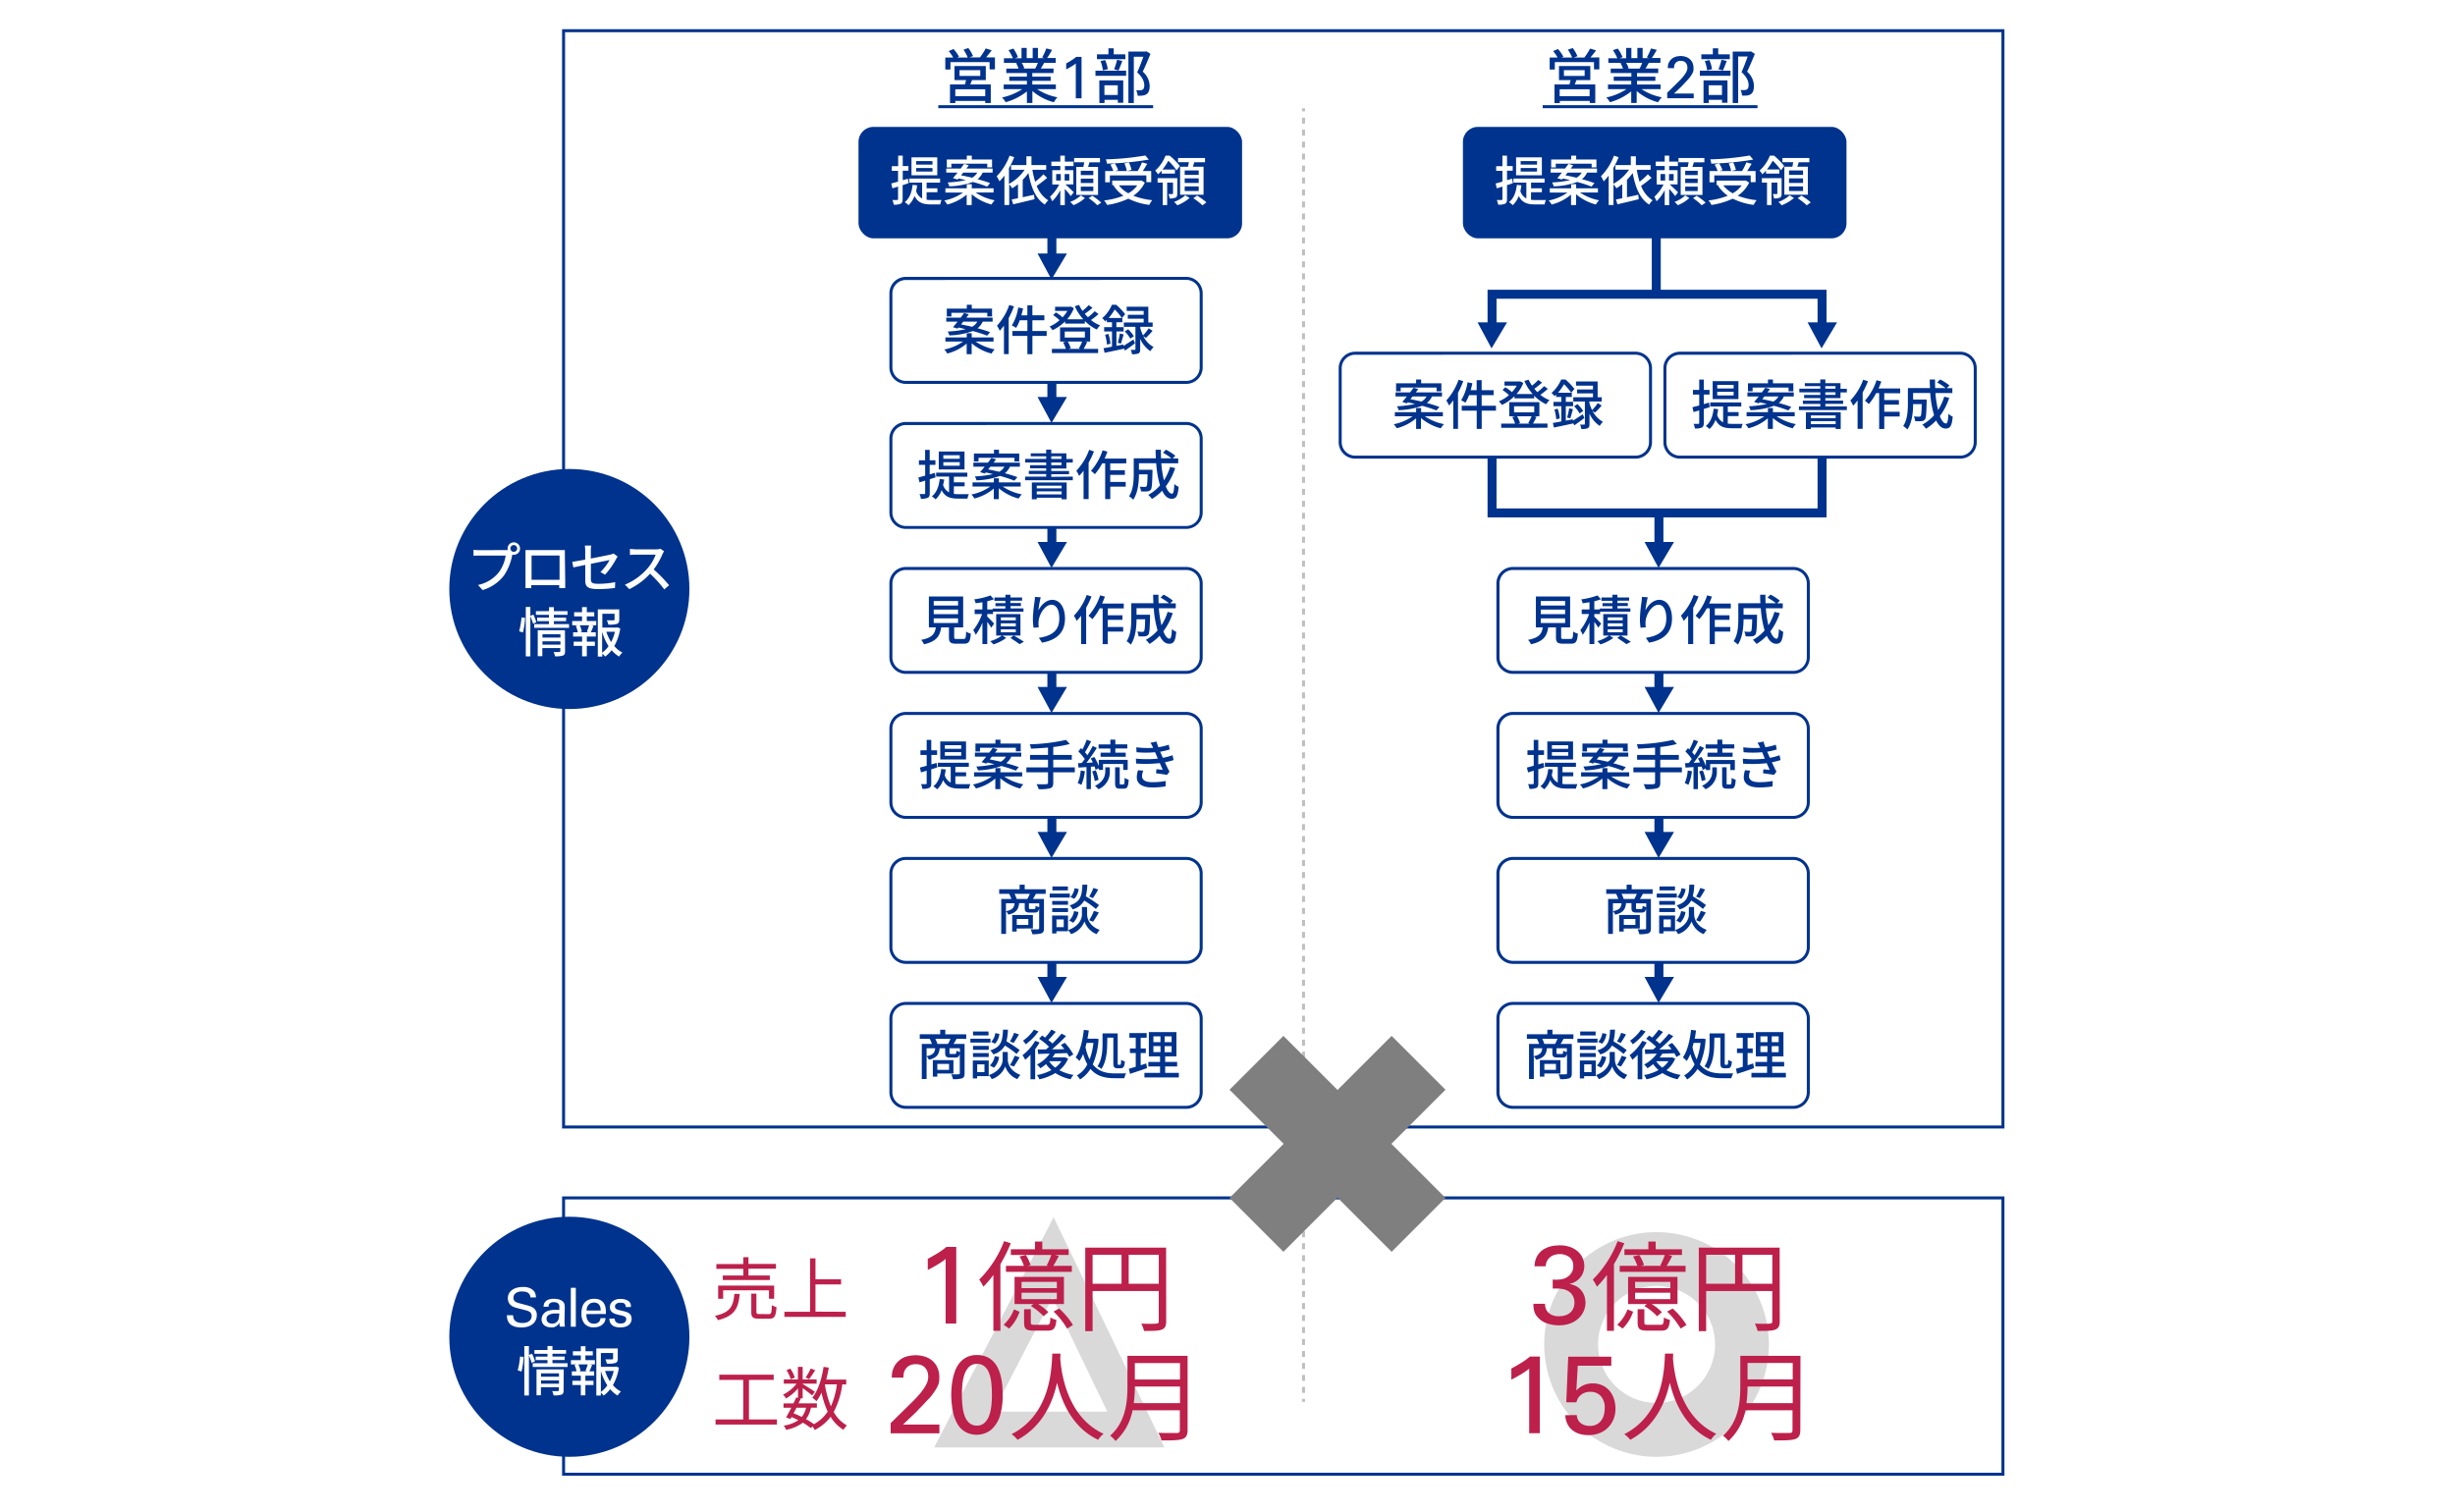 <svg xmlns="http://www.w3.org/2000/svg" width="820" height="505" viewBox="0 0 820 505"><defs><style>.cls-1{fill:#fff;}.cls-2{fill:#d9d9d9;}.cls-3{fill:#00338d;}.cls-4{fill:#bfbfbf;}.cls-5{fill:#7f7f7f;}.cls-6{fill:#bc204b;}</style></defs><g id="レイヤー_2" data-name="レイヤー 2"><g id="レイヤー_1-2" data-name="レイヤー 1"><rect class="cls-1" width="820" height="505"/></g><g id="レイヤー_3" data-name="レイヤー 3"><path class="cls-2" d="M553.31,411.62a37.53,37.53,0,1,0,37.53,37.53A37.57,37.57,0,0,0,553.31,411.62Zm0,57.06a19.53,19.53,0,1,1,19.53-19.53A19.54,19.54,0,0,1,553.31,468.68Z"/><path class="cls-2" d="M351.92,406.64,312,483.57h76.93Zm-.4,26.84,18.32,38.09H331.75Z"/><path class="cls-3" d="M669.51,377H187.74V9.76H669.51Zm-480.77-1H668.51V10.76H188.74Z"/><path class="cls-3" d="M669.51,493H187.74V399.69H669.51Zm-480.77-1H668.51V400.69H188.74Z"/><circle class="cls-3" cx="190.17" cy="196.77" r="40.1"/><polygon class="cls-3" points="356.39 84.68 346.55 84.68 351.21 93.36 356.39 84.68"/><rect class="cls-3" x="349.84" y="75.53" width="3" height="10.83"/><polygon class="cls-3" points="356.39 132.62 346.55 132.62 351.21 141.3 356.39 132.62"/><rect class="cls-3" x="349.84" y="123.46" width="3" height="10.83"/><rect class="cls-3" x="286.75" y="42.39" width="128.12" height="37.23" rx="5"/><path class="cls-1" d="M301.49,61.85v4.67c0,.82-.17,1.27-.63,1.53a5.13,5.13,0,0,1-2.34.32,5.63,5.63,0,0,0-.45-1.55c.72,0,1.38,0,1.58,0s.31-.07.31-.32V62.34l-1.89.58-.38-1.63c.63-.16,1.42-.37,2.27-.61V57.07h-2.09V55.52H300V52h1.53v3.48h1.9v1.55h-1.9v3.16l1.72-.5.24,1.51Zm8,4.88a9.16,9.16,0,0,0,1.5.09h3.52a5.61,5.61,0,0,0-.47,1.47H311c-2.5,0-4.37-.45-5.54-2.83a7.88,7.88,0,0,1-2,3.08,7.24,7.24,0,0,0-1.26-1c1.57-1.24,2.34-3.26,2.63-5.79l1.51.18c-.09.66-.2,1.29-.34,1.89a4.09,4.09,0,0,0,2,2.48V61h-4.31V59.66H314V61h-4.5V62.9h3.6v1.33h-3.6Zm3.57-8.17h-8.61v-6h8.61Zm-1.61-4.75H306V55h5.47Zm0,2.32H306v1.19h5.47Z"/><path class="cls-1" d="M325.85,64.3a16.94,16.94,0,0,0,6.39,2.61,7,7,0,0,0-1.06,1.41,16.61,16.61,0,0,1-6.63-3.44v3.63h-1.67V65a16.06,16.06,0,0,1-6.48,3.33,7.32,7.32,0,0,0-1-1.35,16,16,0,0,0,6.28-2.65h-5.9V62.92h7.13V61.53h1.67v1.39h7.28V64.3Zm-7.56-4.8c.47-.51,1-1.16,1.55-1.84h-3.78V56.31h4.82c.4-.54.79-1.06,1.13-1.55l1.57.45c-.25.36-.52.72-.81,1.1h8.77v1.35h-3.32a5.77,5.77,0,0,1-1.71,2.2c1.62.43,3.1.9,4.2,1.31l-1,1.17a42,42,0,0,0-4.79-1.55,24.63,24.63,0,0,1-7.85,1.46,4.43,4.43,0,0,0-.54-1.3,34.91,34.91,0,0,0,6.05-.77c-.82-.22-1.64-.4-2.41-.56l-.31.36Zm-.5-3.57h-1.55V53.29h6.68V52h1.67v1.28h6.77v2.64h-1.61V54.69h-12Zm3.94,1.73c-.24.31-.49.61-.72.92,1.15.21,2.41.48,3.67.79a4.28,4.28,0,0,0,1.74-1.71Z"/><path class="cls-1" d="M349.77,59.42c-1.08.89-2.38,1.93-3.49,2.67a9.68,9.68,0,0,0,3.85,4.84A6.2,6.2,0,0,0,349,68.35c-3.08-1.94-4.63-5.79-5.49-10.55a19,19,0,0,1-1.91,2.27v5.82c1.23-.26,2.52-.54,3.78-.83l.16,1.49c-2.5.63-5.18,1.24-7.12,1.71l-.51-1.62,2.11-.41v-4.7a20.07,20.07,0,0,1-1.93,1.37,11.89,11.89,0,0,0-1-1.32v6.9h-1.6V58.65a19.28,19.28,0,0,1-1.66,1.94c-.18-.37-.63-1.27-.92-1.71A19.24,19.24,0,0,0,337.21,52l1.56.51A26.92,26.92,0,0,1,337,56.18v5.26a15.19,15.19,0,0,0,5.24-4.72h-4.54V55.14h5.13V52.22h1.69v2.92h4.92v1.58h-4.61a29.94,29.94,0,0,0,.93,4,24.67,24.67,0,0,0,2.76-2.5Z"/><path class="cls-1" d="M357.66,65.51c-.4-.58-1.24-1.57-2-2.4v5.42h-1.5v-5a14.7,14.7,0,0,1-2.7,3.71,10.62,10.62,0,0,0-.75-1.51,14.17,14.17,0,0,0,3.06-4.09h-2.29V56.85h2.68V55.46h-3V54h3V52h1.5v2h2.91v1.47H355.7v1.39h2.8V61.6h-2.64c.76.67,2.39,2.22,2.81,2.63Zm-4.9-5.2h1.55V58.15h-1.55Zm4.4-2.16h-1.55v2.16h1.55Zm5.23,8a12.24,12.24,0,0,1-3.83,2.39,12.92,12.92,0,0,0-1.12-1.08A10.52,10.52,0,0,0,361,65.29Zm-.54-10.39c.11-.49.22-1,.29-1.55h-3.37V52.78h8.64v1.44H363.9c-.16.54-.32,1.06-.46,1.55h3.32v9.34H359.5V55.77Zm3.33,1.28H361v1.46h4.18Zm0,2.64H361v1.46h4.18Zm0,2.67H361v1.47h4.18Zm-.34,3.06a21.37,21.37,0,0,1,3,2.28l-1.31.89a19.41,19.41,0,0,0-2.92-2.4Z"/><path class="cls-1" d="M382.38,61a11,11,0,0,1-3.83,4.38,23.91,23.91,0,0,0,6.33,1.49,7.24,7.24,0,0,0-1,1.58,22,22,0,0,1-7-2.08,25.26,25.26,0,0,1-7.11,2.1,5.28,5.28,0,0,0-1-1.51,24.64,24.64,0,0,0,6.47-1.58A12,12,0,0,1,371.94,62l.32-.14h-.77V60.34h9.45l.31-.05Zm-11.66-.11h-1.57V57.14h2.72a11.93,11.93,0,0,0-1-2.14l1.46-.42a9.6,9.6,0,0,1,1.15,2.25l-1,.31h3.89a10.14,10.14,0,0,0-.81-2.54l1.49-.32a10,10,0,0,1,.9,2.48l-1.51.38H380a20,20,0,0,0,1.44-2.9l1.75.47c-.47.81-1,1.71-1.5,2.43h2.83v3.72H382.9V58.61H370.72Zm13-7.57a99.43,99.43,0,0,1-14,1.35,4.85,4.85,0,0,0-.36-1.43,93.67,93.67,0,0,0,13.2-1.29Zm-10,8.6a10.06,10.06,0,0,0,3.15,2.65,9.15,9.15,0,0,0,3-2.65Z"/><path class="cls-1" d="M388,57a14.09,14.09,0,0,1-1.21,1.24,5.66,5.66,0,0,0-.95-1.24,13,13,0,0,0,3.45-5h1.39a21.2,21.2,0,0,1,3.4,3.47L393,56.92a19.67,19.67,0,0,0-2.77-3.22,18.12,18.12,0,0,1-1.95,2.93h4.16V58H388Zm5.22,7.67c0,.67-.09,1.1-.56,1.35a4.7,4.7,0,0,1-2,.27,4.46,4.46,0,0,0-.39-1.46c.61,0,1.11,0,1.29,0s.24-.07.24-.22V61h-1.95V68.5h-1.49V61h-1.71V59.51h6.59Zm4.12,1.46a13.73,13.73,0,0,1-4.09,2.45,10.63,10.63,0,0,0-1.11-1.12,11.64,11.64,0,0,0,3.76-2.21Zm-.52-10.44c.09-.49.19-1,.27-1.5h-3.6V52.78h9V54.2h-3.58c-.16.53-.32,1-.47,1.5H402v9.36h-7.83V55.7Zm3.56,1.24h-4.68v1.5h4.68Zm0,2.66h-4.68v1.52h4.68Zm0,2.68h-4.68V63.8h4.68Zm-.54,3.07a21.4,21.4,0,0,1,3.11,2.26l-1.31,1a21.08,21.08,0,0,0-3.06-2.38Z"/><rect class="cls-1" x="297.57" y="93.04" width="103.65" height="34.71" rx="5"/><path class="cls-3" d="M396.21,128.25H302.57a5.5,5.5,0,0,1-5.5-5.5V98a5.5,5.5,0,0,1,5.5-5.5h93.64a5.5,5.5,0,0,1,5.5,5.5v24.71A5.5,5.5,0,0,1,396.21,128.25ZM302.57,93.54a4.49,4.49,0,0,0-4.5,4.5v24.71a4.5,4.5,0,0,0,4.5,4.5h93.64a4.5,4.5,0,0,0,4.5-4.5V98a4.49,4.49,0,0,0-4.5-4.5Z"/><path class="cls-3" d="M325.85,114.1a17,17,0,0,0,6.39,2.61,7.65,7.65,0,0,0-1.06,1.41,16.36,16.36,0,0,1-6.63-3.44v3.64h-1.67v-3.55a15.94,15.94,0,0,1-6.48,3.33,7.26,7.26,0,0,0-1-1.35,16.15,16.15,0,0,0,6.28-2.65h-5.91v-1.38h7.13v-1.39h1.67v1.39h7.28v1.38Zm-7.56-4.8c.47-.51,1-1.15,1.55-1.84h-3.78v-1.35h4.82c.4-.54.79-1.06,1.14-1.55l1.56.45c-.25.36-.52.72-.81,1.1h8.77v1.35h-3.31a5.81,5.81,0,0,1-1.71,2.2c1.62.43,3.09.9,4.19,1.31l-1,1.17a46.89,46.89,0,0,0-4.78-1.55,24.75,24.75,0,0,1-7.85,1.46,4.84,4.84,0,0,0-.54-1.29,35.6,35.6,0,0,0,6-.78c-.82-.21-1.63-.39-2.41-.56l-.3.36Zm-.5-3.57h-1.55v-2.64h6.68v-1.28h1.67v1.28h6.77v2.64h-1.6v-1.24h-12Zm3.94,1.73c-.23.31-.49.61-.72.92,1.15.22,2.41.49,3.67.79a4.31,4.31,0,0,0,1.75-1.71Z"/><path class="cls-3" d="M338.68,102.35a28.71,28.71,0,0,1-1.76,3.89V118.3h-1.59v-9.54a17.13,17.13,0,0,1-1.4,1.74,11.29,11.29,0,0,0-.92-1.69,20,20,0,0,0,4.1-6.93Zm10.93,9.86h-4.77v6.11h-1.68v-6.11h-5v-1.63h5V107h-2.55a12.8,12.8,0,0,1-1.21,2.54,11,11,0,0,0-1.44-.81,15.84,15.84,0,0,0,2.14-6l1.62.32c-.16.77-.36,1.55-.57,2.3h2V102h1.68v3.34h4V107h-4v3.57h4.77Z"/><path class="cls-3" d="M366.92,104.92a25.12,25.12,0,0,1-2.52,2,11.23,11.23,0,0,0,3.08,1.78,6,6,0,0,0-1.12,1.39,13.73,13.73,0,0,1-4-2.86v.88h-6.59v-.74a15.06,15.06,0,0,1-4.21,2.94,6.25,6.25,0,0,0-1-1.21,12.75,12.75,0,0,0,3.34-2.12,12.8,12.8,0,0,0-2.14-1.7l.9-.91a11.11,11.11,0,0,1,2.24,1.65,12,12,0,0,0,1.62-2.16h-4.11v-1.38h4.92l.28-.08,1.08.56a12,12,0,0,1-2.26,3.71h5.4A16.5,16.5,0,0,1,359,102.3l1.43-.44a11.34,11.34,0,0,0,1.13,2,19.14,19.14,0,0,0,2.09-1.93l1.26.9a28.6,28.6,0,0,1-2.58,2,14.3,14.3,0,0,0,1.06,1.14,15.61,15.61,0,0,0,2.25-2Zm-3.78,9.38c-.4.81-.83,1.62-1.19,2.24h4.84v1.4H351.35v-1.4H356a10.14,10.14,0,0,0-.93-2.17l1-.27h-2v-4.73h10.06v4.73h-1.73Zm-7.51-1.54h6.73v-2h-6.73Zm1,1.34a8.85,8.85,0,0,1,1,2.24l-.72.2h4l-.56-.15a16.76,16.76,0,0,0,1.11-2.29Z"/><path class="cls-3" d="M379.11,114.68c-1.1.85-2.28,1.71-3.33,2.43l-.43-.76,0,.15c-2.25.48-4.61,1-6.41,1.35l-.34-1.53c.79-.13,1.76-.31,2.82-.51v-5.07h-2.62v-1.46h2.62v-1.64h-1.72v-.79l-.56.52a4.94,4.94,0,0,0-1-1.06,12.31,12.31,0,0,0,3.26-4.5h1.42a21.29,21.29,0,0,1,3,3.15l-1.08,1.26h.14v1.42h-2v1.64h2.43v1.46H372.9v4.8l2.34-.45,0,.49c.9-.56,2.1-1.35,3.33-2.16Zm-8.89-3.13a16.24,16.24,0,0,1,.7,3.26l-1.19.3a14.8,14.8,0,0,0-.61-3.27Zm4.48-5.33a18.36,18.36,0,0,0-2.38-2.84,17.11,17.11,0,0,1-2,2.84Zm-1.35,8.28a21.43,21.43,0,0,0,.7-3.1l1.26.33c-.3,1-.63,2.25-.9,3.06Zm8.52-2.2a8.18,8.18,0,0,0,3.45,3.64,7.33,7.33,0,0,0-1.08,1.37,9.59,9.59,0,0,1-3.4-4.11v3.46c0,.76-.11,1.17-.59,1.42a5.34,5.34,0,0,1-2.15.25,5.27,5.27,0,0,0-.41-1.45H379c.2,0,.25-.07.25-.27v-7.43h-3.87v-1.44H382v-1.28H376.7v-1.31H382v-1.28h-5.67v-1.4h7.22v5.27H385v1.44h-4.12v.45a13.64,13.64,0,0,0,.9,2.43,15.42,15.42,0,0,0,1.89-2.38l1.31.83a27.31,27.31,0,0,1-2.23,2.36ZM376.81,110a11.37,11.37,0,0,1,1.92,2.32l-1.2.81a10.73,10.73,0,0,0-1.84-2.41Z"/><polygon class="cls-3" points="356.39 181.06 346.55 181.06 351.21 189.73 356.39 181.06"/><rect class="cls-3" x="349.84" y="171.9" width="3" height="10.83"/><rect class="cls-1" x="297.57" y="141.47" width="103.65" height="34.71" rx="5"/><path class="cls-3" d="M396.21,176.69H302.57a5.5,5.5,0,0,1-5.5-5.5V146.47a5.5,5.5,0,0,1,5.5-5.5h93.64a5.5,5.5,0,0,1,5.5,5.5v24.72A5.5,5.5,0,0,1,396.21,176.69ZM302.57,142a4.5,4.5,0,0,0-4.5,4.5v24.72a4.5,4.5,0,0,0,4.5,4.5h93.64a4.5,4.5,0,0,0,4.5-4.5V146.47a4.5,4.5,0,0,0-4.5-4.5Z"/><path class="cls-3" d="M310.55,160.09v4.66c0,.83-.16,1.28-.63,1.53a5.1,5.1,0,0,1-2.34.33,5.3,5.3,0,0,0-.45-1.55c.72,0,1.39,0,1.58,0s.31-.07.31-.33v-4.17l-1.89.58-.38-1.63c.63-.16,1.42-.37,2.27-.61V155.3h-2.09v-1.54H309v-3.48h1.53v3.48h1.91v1.54h-1.91v3.17l1.73-.5.23,1.51ZM318.6,165a10.29,10.29,0,0,0,1.49.09c.52,0,2.86,0,3.53,0a5,5,0,0,0-.47,1.48h-3.1c-2.5,0-4.37-.45-5.54-2.83a7.86,7.86,0,0,1-2,3.08,8.08,8.08,0,0,0-1.26-1c1.56-1.24,2.34-3.26,2.62-5.79l1.52.18A17.62,17.62,0,0,1,315,162a4.1,4.1,0,0,0,2,2.48v-5.26h-4.32V157.9H323.1v1.36h-4.5v1.88h3.6v1.33h-3.6Zm3.56-8.17h-8.6v-6h8.6Zm-1.6-4.75h-5.47v1.19h5.47Zm0,2.32h-5.47v1.19h5.47Z"/><path class="cls-3" d="M334.91,162.54a17,17,0,0,0,6.39,2.61,7.69,7.69,0,0,0-1.06,1.4,16.43,16.43,0,0,1-6.62-3.43v3.63h-1.68v-3.54a16.06,16.06,0,0,1-6.48,3.33,6.85,6.85,0,0,0-1-1.35,16.09,16.09,0,0,0,6.28-2.65h-5.9v-1.39h7.12v-1.38h1.68v1.38h7.27v1.39Zm-7.56-4.81c.47-.5,1-1.15,1.55-1.83h-3.78v-1.35H330c.39-.54.79-1.06,1.13-1.55l1.57.45c-.26.36-.53.72-.82,1.1h8.77v1.35h-3.31a5.86,5.86,0,0,1-1.71,2.19c1.62.44,3.09.9,4.19,1.32l-1,1.17A42.63,42.63,0,0,0,334,159a24.69,24.69,0,0,1-7.85,1.46,4.43,4.43,0,0,0-.54-1.3,34.91,34.91,0,0,0,6.05-.77c-.83-.22-1.64-.4-2.41-.56l-.31.36Zm-.5-3.56H325.3v-2.65H332v-1.27h1.67v1.27h6.77v2.65h-1.6v-1.24h-12Zm3.94,1.73-.72.92c1.15.21,2.41.48,3.67.79a4.37,4.37,0,0,0,1.75-1.71Z"/><path class="cls-3" d="M358.33,159.23v1.2H342.39v-1.2h7.05v-.87h-5.81v-1.07h5.81v-.83h-5.38V155.4h5.38v-.89h-7v-1.2h7v-.87h-5.16v-1h5.16v-1.23h1.69v1.23h5.06v1.89h2.13v1.2h-2.13v2h-5.06v.83h5.94v1.07h-5.94v.87Zm-13.68,1.94h11.63v5.62h-1.69v-.52h-8.3v.54h-1.64Zm1.64,1.08v.9h8.3v-.9Zm8.3,2.9v-1h-8.3v1Zm-3.46-11.84h3.41v-.87h-3.41Zm0,2.09h3.41v-.89h-3.41Z"/><path class="cls-3" d="M365.39,150.82a28,28,0,0,1-1.78,3.76v12.15h-1.69v-9.5a15.44,15.44,0,0,1-1.48,1.76,10.25,10.25,0,0,0-.93-1.72,20.05,20.05,0,0,0,4.28-7Zm5.44,4v2.29h4.89v1.53h-4.89V161H376v1.57h-5.15v4.17h-1.71V154.8h-1a18.87,18.87,0,0,1-2.45,3.62,11.15,11.15,0,0,0-1.29-1.14,19,19,0,0,0,3.88-6.84l1.61.44c-.29.77-.6,1.56-.94,2.32h7.24v1.6Z"/><path class="cls-3" d="M392.52,156.38a20.36,20.36,0,0,1-3.13,6.09c.61,1.53,1.31,2.46,2.07,2.46.47,0,.68-.91.79-3.24a4.35,4.35,0,0,0,1.44.94c-.27,3.17-.88,4-2.36,4-1.31,0-2.35-1-3.16-2.7a16.92,16.92,0,0,1-3.41,2.76,8.63,8.63,0,0,0-1.22-1.37,14.13,14.13,0,0,0,3.92-3.15,34,34,0,0,1-1.27-7.42h-5.77v2.18h4.52v.65c-.09,3.91-.18,5.45-.55,6a1.59,1.59,0,0,1-1.16.57,11.52,11.52,0,0,1-2.12,0,4.16,4.16,0,0,0-.45-1.57,17,17,0,0,0,1.73.09.65.65,0,0,0,.56-.21c.19-.25.3-1.28.36-4h-2.89c0,2.56-.32,6.16-1.9,8.48a7,7,0,0,0-1.41-1.15c1.44-2.16,1.57-5.26,1.57-7.58v-5.09h7.4c-.06-.94-.09-1.91-.09-2.87h1.76c0,1,0,1.93.06,2.87h3.47a18.32,18.32,0,0,0-2.83-1.89l1-1a19.81,19.81,0,0,1,3.12,2l-.87.92h1.84v1.63H387.9a34.31,34.31,0,0,0,.88,5.69,18.19,18.19,0,0,0,2.05-4.48Z"/><polygon class="cls-3" points="356.39 229.49 346.55 229.49 351.21 238.17 356.39 229.49"/><rect class="cls-3" x="349.84" y="220.34" width="3" height="10.83"/><rect class="cls-1" x="297.57" y="189.91" width="103.65" height="34.71" rx="5"/><path class="cls-3" d="M396.21,225.12H302.57a5.5,5.5,0,0,1-5.5-5.5V194.91a5.5,5.5,0,0,1,5.5-5.5h93.64a5.5,5.5,0,0,1,5.5,5.5v24.71A5.5,5.5,0,0,1,396.21,225.12Zm-93.64-34.71a4.5,4.5,0,0,0-4.5,4.5v24.71a4.5,4.5,0,0,0,4.5,4.5h93.64a4.5,4.5,0,0,0,4.5-4.5V194.91a4.5,4.5,0,0,0-4.5-4.5Z"/><path class="cls-3" d="M321.82,213.46c.7,0,.81-.29.88-2.47a4.77,4.77,0,0,0,1.56.69c-.19,2.7-.66,3.36-2.28,3.36h-2.67c-1.89,0-2.35-.5-2.35-2.19v-3.26h-2.6c-.41,2.86-1.53,4.7-5.74,5.65a5.14,5.14,0,0,0-.95-1.47c3.69-.72,4.57-2,4.91-4.18h-2.32V199.28h11.45v10.31h-3v3.26c0,.54.12.61.84.61Zm-9.94-11.18H320v-1.51h-8.14Zm0,2.9H320v-1.53h-8.14Zm0,2.94H320v-1.55h-8.14Z"/><path class="cls-3" d="M331.08,209.7a18.76,18.76,0,0,0-1.32-1.95v7.42h-1.62V208a18.21,18.21,0,0,1-2.23,4.07,9.19,9.19,0,0,0-.83-1.55,18.48,18.48,0,0,0,2.94-5.38h-2.47V203.6h2.59v-2.41c-.77.14-1.54.25-2.26.34a5.41,5.41,0,0,0-.49-1.3,25.1,25.1,0,0,0,5.44-1.31l1.15,1.27a17.28,17.28,0,0,1-2.22.67v2.74h1.82v-.31h4.23v-.79H332.5v-1h3.31v-.78h-3.67V199.6h3.67v-.92h1.68v.92h3.9v1.08h-3.9v.78H341v1h-3.47v.79h4.32v1.1H331.69v.77h-1.93V206c.6.53,2,2,2.29,2.34Zm9.77,2.63h-6l1.24.79a15.1,15.1,0,0,1-4.28,2.16,8.38,8.38,0,0,0-1.07-1.08,12.37,12.37,0,0,0,3.91-1.87h-1.91v-7.17h8.1Zm-1.56-6.09h-5v1h5Zm0,2h-5v1h5Zm0,2h-5v1h5Zm-.69,2.07c1.19.68,2.58,1.53,3.4,2.08l-1.45.81c-.71-.54-2-1.4-3.06-2.08Z"/><path class="cls-3" d="M347.62,199.53a30.41,30.41,0,0,0-.78,4.41c.78-1.64,2.51-3.55,4.65-3.55,2.43,0,4.23,2.4,4.23,6.23,0,5-3.12,7.25-7.65,8.08L347,213.08c3.9-.61,6.82-2.05,6.82-6.46,0-2.77-.92-4.59-2.63-4.59-2.16,0-4.14,3.21-4.28,5.55a8,8,0,0,0,.05,2l-1.74.12a21.29,21.29,0,0,1-.22-2.88,45.52,45.52,0,0,1,.54-5.74c.07-.59.13-1.2.14-1.67Z"/><path class="cls-3" d="M364.58,199.26a28.64,28.64,0,0,1-1.79,3.76v12.15H361.1v-9.5a17.55,17.55,0,0,1-1.47,1.76,10.81,10.81,0,0,0-.94-1.73,20,20,0,0,0,4.28-6.94Zm5.43,4v2.28h4.9v1.53H370v2.4h5.15V211H370v4.18H368.3V203.24h-1a18.46,18.46,0,0,1-2.44,3.61,10.44,10.44,0,0,0-1.3-1.13,19.18,19.18,0,0,0,3.89-6.84l1.6.43c-.29.78-.59,1.57-.94,2.33h7.24v1.6Z"/><path class="cls-3" d="M391.71,204.82a20.5,20.5,0,0,1-3.14,6.09c.62,1.53,1.32,2.46,2.07,2.46.47,0,.69-.92.8-3.24a4.26,4.26,0,0,0,1.44.94c-.27,3.17-.89,4-2.36,4-1.32,0-2.36-1-3.17-2.7a16.86,16.86,0,0,1-3.4,2.76,8.28,8.28,0,0,0-1.23-1.37,14.36,14.36,0,0,0,3.93-3.15,34,34,0,0,1-1.28-7.42h-5.76v2.18h4.52V206c-.09,3.9-.18,5.45-.56,6a1.6,1.6,0,0,1-1.15.57,13.74,13.74,0,0,1-2.13,0,3.79,3.79,0,0,0-.45-1.57c.74.07,1.44.09,1.73.09a.65.65,0,0,0,.56-.21c.2-.26.31-1.28.36-4h-2.88c0,2.56-.32,6.15-1.91,8.48a6.65,6.65,0,0,0-1.4-1.15c1.44-2.16,1.56-5.26,1.56-7.58v-5.1h7.4c-.05-.93-.09-1.9-.09-2.86h1.77c0,1,0,1.93.05,2.86h3.47a20.33,20.33,0,0,0-2.82-1.89l1-1a19.23,19.23,0,0,1,3.11,2l-.86.92h1.83v1.64h-5.65a35.57,35.57,0,0,0,.88,5.69,18,18,0,0,0,2.05-4.48Z"/><polygon class="cls-3" points="356.39 277.93 346.55 277.93 351.21 286.61 356.39 277.93"/><rect class="cls-3" x="349.84" y="268.77" width="3" height="10.83"/><rect class="cls-1" x="297.57" y="238.34" width="103.65" height="34.71" rx="5"/><path class="cls-3" d="M396.21,273.56H302.57a5.5,5.5,0,0,1-5.5-5.5V243.34a5.5,5.5,0,0,1,5.5-5.5h93.64a5.5,5.5,0,0,1,5.5,5.5v24.72A5.5,5.5,0,0,1,396.21,273.56Zm-93.64-34.72a4.5,4.5,0,0,0-4.5,4.5v24.72a4.5,4.5,0,0,0,4.5,4.5h93.64a4.5,4.5,0,0,0,4.5-4.5V243.34a4.5,4.5,0,0,0-4.5-4.5Z"/><path class="cls-3" d="M311.05,257v4.67c0,.83-.16,1.28-.63,1.53a5.08,5.08,0,0,1-2.34.32,5.09,5.09,0,0,0-.45-1.55c.72,0,1.39,0,1.59,0s.3-.07.3-.32v-4.18l-1.89.58-.37-1.62,2.26-.62v-3.61h-2.08v-1.55h2.08v-3.47h1.53v3.47H313v1.55h-1.91v3.17l1.73-.51.24,1.51Zm8.05,4.88a9.11,9.11,0,0,0,1.49.09h3.53a5.37,5.37,0,0,0-.47,1.47h-3.09c-2.5,0-4.38-.45-5.55-2.83a7.69,7.69,0,0,1-2,3.08,6.77,6.77,0,0,0-1.26-1c1.57-1.25,2.34-3.26,2.63-5.8l1.51.18c-.09.67-.2,1.3-.34,1.89a4.09,4.09,0,0,0,2,2.48v-5.25h-4.32v-1.37H323.6v1.37h-4.5V258h3.6v1.33h-3.6Zm3.57-8.17h-8.61v-6h8.61Zm-1.61-4.75h-5.47v1.19h5.47Zm0,2.32h-5.47v1.19h5.47Z"/><path class="cls-3" d="M335.42,259.41a16.94,16.94,0,0,0,6.39,2.61,7.65,7.65,0,0,0-1.06,1.41,16.36,16.36,0,0,1-6.63-3.44v3.63h-1.67v-3.54a16,16,0,0,1-6.48,3.33,7.32,7.32,0,0,0-1-1.35,16,16,0,0,0,6.28-2.65h-5.9V258h7.13v-1.39h1.67V258h7.27v1.38Zm-7.56-4.8c.47-.51,1-1.15,1.55-1.84h-3.78v-1.35h4.82c.4-.54.79-1.06,1.13-1.55l1.57.45c-.25.36-.52.72-.81,1.1h8.77v1.35h-3.32a5.7,5.7,0,0,1-1.71,2.2c1.62.43,3.1.9,4.2,1.31l-1,1.17a46.37,46.37,0,0,0-4.79-1.55,24.63,24.63,0,0,1-7.85,1.46,4.27,4.27,0,0,0-.54-1.29,35.75,35.75,0,0,0,6.05-.78c-.83-.21-1.64-.4-2.41-.56l-.31.36Zm-.51-3.57h-1.54V248.4h6.67v-1.28h1.68v1.28h6.77V251h-1.61V249.8h-12Zm3.95,1.73c-.24.31-.49.61-.72.92,1.15.22,2.41.49,3.67.79a4.22,4.22,0,0,0,1.74-1.71Z"/><path class="cls-3" d="M359,258H351.8v3.52c0,1.1-.31,1.57-1.06,1.82a12.59,12.59,0,0,1-3.82.29,7.36,7.36,0,0,0-.7-1.66c1.44.06,2.88.06,3.29,0s.54-.13.54-.5V258h-7.23v-1.64h7.23v-2.56h-6v-1.6h6v-2.45c-1.93.16-3.89.29-5.7.36a5.18,5.18,0,0,0-.4-1.46,62.81,62.81,0,0,0,12.13-1.47l1.24,1.37a36.84,36.84,0,0,1-5.52,1v2.65H358v1.6H351.8v2.56H359Z"/><path class="cls-3" d="M362.37,257.64a16.88,16.88,0,0,1-1.17,4.57,7.76,7.76,0,0,0-1.23-.59,13.48,13.48,0,0,0,1-4.21Zm2-1.49v7.47h-1.47v-7.36c-1,.06-1.87.13-2.66.17l-.17-1.46,1.26-.08c.31-.39.65-.84,1-1.31a17.79,17.79,0,0,0-2.15-2.54l.85-1.11c.16.14.32.3.49.46a21.55,21.55,0,0,0,1.45-3.27l1.48.54c-.63,1.22-1.4,2.66-2.05,3.65.3.34.57.67.79,1a32.7,32.7,0,0,0,1.78-3.09l1.39.63c-1,1.6-2.31,3.5-3.48,5l2.13-.12a12.18,12.18,0,0,0-.69-1.35l1.19-.5A16.77,16.77,0,0,1,367,255.9v-2.05h9.66v3.37h-1.49v-2h-6.75v2H367v-.56l-1.08.5a9.13,9.13,0,0,0-.33-1.1Zm1.63,1.2a15.13,15.13,0,0,1,.93,3.19l-1.3.39a12.92,12.92,0,0,0-.84-3.22Zm3.18-1h1.51v1.24a6.22,6.22,0,0,1-3.78,6.07,8.43,8.43,0,0,0-1.17-1.13c3.08-1.5,3.44-3.6,3.44-5Zm1.69-6.29h-3.92v-1.38h3.92V247.1h1.66v1.57h4v1.38h-4v1.39H376v1.38h-8.39v-1.38h3.29Zm4.34,12c.33,0,.4-.29.43-2.2a4.59,4.59,0,0,0,1.35.61c-.12,2.38-.5,3-1.62,3h-1.29c-1.35,0-1.62-.45-1.62-1.94v-5.22H374v5.22c0,.47,0,.54.34.54Z"/><path class="cls-3" d="M392,253.91a19.63,19.63,0,0,1-2.92.73c.5,1.05,1,2.2,1.55,3.15l-.85,1.08c-.93-.18-2.5-.39-3.65-.54l.14-1.36,2.11.21c-.31-.68-.65-1.47-1-2.25a43.41,43.41,0,0,1-7.9.15l-.07-1.64a37.15,37.15,0,0,0,7.32,0l-.48-1.14c-.15-.32-.29-.64-.42-1a35,35,0,0,1-6.21,0l-.1-1.64a32.53,32.53,0,0,0,5.65.18l-.15-.31a10.31,10.31,0,0,0-.74-1.39l2-.41c.15.58.38,1.23.63,1.91a22.42,22.42,0,0,0,3.48-.85l.3,1.59a22.7,22.7,0,0,1-3.18.74l.32.75c.14.33.34.77.57,1.3a19,19,0,0,0,3.24-.87Zm-10.14,3.54a6.19,6.19,0,0,0-.41,1.78c0,1.26.95,2.07,3.4,2.07a23.35,23.35,0,0,0,4.52-.39l-.06,1.8a26.57,26.57,0,0,1-4.41.36c-3.25,0-5.2-1.12-5.2-3.46a8.38,8.38,0,0,1,.42-2.3Z"/><polygon class="cls-3" points="356.39 326.37 346.55 326.37 351.21 335.04 356.39 326.37"/><rect class="cls-3" x="349.84" y="317.21" width="3" height="10.83"/><rect class="cls-1" x="297.57" y="286.78" width="103.65" height="34.71" rx="5"/><path class="cls-3" d="M396.21,322H302.57a5.5,5.5,0,0,1-5.5-5.5V291.78a5.5,5.5,0,0,1,5.5-5.5h93.64a5.5,5.5,0,0,1,5.5,5.5V316.5A5.5,5.5,0,0,1,396.21,322Zm-93.64-34.72a4.5,4.5,0,0,0-4.5,4.5V316.5a4.5,4.5,0,0,0,4.5,4.5h93.64a4.5,4.5,0,0,0,4.5-4.5V291.78a4.5,4.5,0,0,0-4.5-4.5Z"/><path class="cls-3" d="M346,298.61c-.34.64-.65,1.21-1,1.7h3.69v9.83c0,.88-.18,1.38-.81,1.65a9.53,9.53,0,0,1-3.08.29,6.12,6.12,0,0,0-.56-1.62c1.08.05,2.13,0,2.43,0s.42-.11.42-.38v-6.68c-.18,1.15-.58,1.46-1.5,1.46H344c-1.41,0-1.73-.36-1.73-1.62v-1.52H340.4c-.21,2.09-.95,3.21-3.62,3.84a3.36,3.36,0,0,0-.75-1.15V312h-1.6V300.31h3.38a10.18,10.18,0,0,0-.74-1.7h-3.33v-1.52h6.82v-1.53h1.71v1.53h7v1.52Zm-10,5.8c2.16-.43,2.72-1.15,2.88-2.65H336Zm3.58,5.8v1h-1.49v-5.54H345v4.5Zm3.56-9.9a12.16,12.16,0,0,0,.83-1.7h-5.11a8.54,8.54,0,0,1,.72,1.7ZM339.61,307v2h3.87v-2Zm7.51-5.22h-3.44v1.5c0,.36.05.4.47.4h1.29c.35,0,.42-.13.47-1.1a3.26,3.26,0,0,0,1.21.47Z"/><path class="cls-3" d="M357.33,299.86h-6.72v-1.33h6.72Zm-.6,11.23h-3.87v.75h-1.44v-6h5.31Zm0-8.82h-5.28V301h5.28Zm-5.28,1.1h5.28v1.31h-5.28Zm5.24-5.91h-5.17v-1.31h5.17Zm-3.82,9.69v2.59h2.43v-2.59Zm10.25-1.5c0,1.07.66,3.69,4.17,5a13.21,13.21,0,0,0-1,1.42,6.89,6.89,0,0,1-4.05-4.25,7.27,7.27,0,0,1-4.5,4.25,6.87,6.87,0,0,0-.95-1.35c3.85-1.37,4.59-4,4.59-5.1V303h1.71Zm-6,1.86a5.4,5.4,0,0,0,1.62-3.14l1.48.31a6.39,6.39,0,0,1-1.75,3.58Zm8.91-3.86a32.2,32.2,0,0,0-3.88-2.8,6.39,6.39,0,0,1-3.89,2.95,4.89,4.89,0,0,0-1-1.33c3.69-1.14,4.11-3.22,4.27-6.91h1.64a17.57,17.57,0,0,1-.51,3.88,37.35,37.35,0,0,1,4.43,2.94ZM360.28,297a5.67,5.67,0,0,1-1.46,3.28l-1.28-.62a5.32,5.32,0,0,0,1.37-2.93Zm3.53,10.42a18.37,18.37,0,0,0,1.58-3.13l1.64.54c-.63,1.08-1.35,2.3-1.93,3.08Zm3-10.26a31.25,31.25,0,0,1-1.76,2.86l-1.24-.48a17.19,17.19,0,0,0,1.4-2.9Z"/><rect class="cls-1" x="297.57" y="335.22" width="103.65" height="34.71" rx="5"/><path class="cls-3" d="M396.21,370.43H302.57a5.5,5.5,0,0,1-5.5-5.5V340.22a5.5,5.5,0,0,1,5.5-5.5h93.64a5.5,5.5,0,0,1,5.5,5.5v24.71A5.5,5.5,0,0,1,396.21,370.43Zm-93.64-34.71a4.5,4.5,0,0,0-4.5,4.5v24.71a4.5,4.5,0,0,0,4.5,4.5h93.64a4.5,4.5,0,0,0,4.5-4.5V340.22a4.5,4.5,0,0,0-4.5-4.5Z"/><path class="cls-3" d="M319.49,347.05c-.34.63-.65,1.21-1,1.7h3.69v9.82c0,.88-.18,1.39-.81,1.66a9.46,9.46,0,0,1-3.07.29,6.93,6.93,0,0,0-.56-1.62c1.08.05,2.12,0,2.43,0s.41-.11.41-.38v-6.67c-.18,1.15-.57,1.45-1.49,1.45h-1.68c-1.4,0-1.72-.36-1.72-1.62V350.2h-1.82c-.22,2.09-1,3.21-3.62,3.84a3.33,3.33,0,0,0-.76-1.16v7.6h-1.6V348.75h3.38a10.62,10.62,0,0,0-.73-1.7h-3.33v-1.53h6.82V344h1.71v1.53h7v1.53Zm-10,5.8c2.16-.43,2.72-1.15,2.88-2.65h-2.88Zm3.58,5.79v1.05h-1.49v-5.54h6.88v4.49Zm3.57-9.89a14.08,14.08,0,0,0,.83-1.7H312.4a8.82,8.82,0,0,1,.71,1.7Zm-3.57,6.67v2H317v-2Zm7.51-5.22h-3.44v1.5c0,.36.06.39.47.39H319c.34,0,.41-.12.47-1.1a3.11,3.11,0,0,0,1.2.47Z"/><path class="cls-3" d="M330.83,348.29h-6.71V347h6.71Zm-.59,11.23h-3.87v.76h-1.44v-6h5.31Zm0-8.81H325v-1.3h5.27Zm-5.27,1.1h5.27v1.31H325Zm5.23-5.91H325v-1.31h5.16Zm-3.81,9.68v2.6h2.43v-2.6Zm10.24-1.49c0,1.06.67,3.69,4.18,5a15.69,15.69,0,0,0-1,1.42,6.91,6.91,0,0,1-4.05-4.24,7.21,7.21,0,0,1-4.5,4.24,7,7,0,0,0-.95-1.35c3.85-1.36,4.59-4,4.59-5.09v-2.63h1.71Zm-6,1.85a5.4,5.4,0,0,0,1.62-3.13l1.47.31A6.38,6.38,0,0,1,332,356.7Zm8.91-3.85a31.34,31.34,0,0,0-3.89-2.8,6.33,6.33,0,0,1-3.89,2.95,5.29,5.29,0,0,0-1-1.34c3.69-1.13,4.1-3.22,4.26-6.91h1.64a18.33,18.33,0,0,1-.5,3.89,38.67,38.67,0,0,1,4.43,2.93Zm-5.73-6.69a5.63,5.63,0,0,1-1.45,3.27l-1.28-.61a5.42,5.42,0,0,0,1.37-2.93Zm3.53,10.42a18.42,18.42,0,0,0,1.59-3.13l1.63.54c-.63,1.08-1.35,2.3-1.92,3.07Zm3-10.26c-.58,1-1.25,2.14-1.77,2.86l-1.24-.49a16.37,16.37,0,0,0,1.4-2.89Z"/><path class="cls-3" d="M347.22,348.24a20,20,0,0,1-1.46,2.25v10.06H344.2v-8.19a15.3,15.3,0,0,1-1.77,1.68,11.82,11.82,0,0,0-.91-1.53,15.91,15.91,0,0,0,4.23-4.79Zm-.36-3.67a18.5,18.5,0,0,1-4.26,4.3,10.25,10.25,0,0,0-.9-1.21,14.13,14.13,0,0,0,3.65-3.67Zm9.9,9.09a9.61,9.61,0,0,1-2.91,3.87,15.41,15.41,0,0,0,4.73,1.58,6.91,6.91,0,0,0-1,1.44,14.91,14.91,0,0,1-5.07-2.07,17.66,17.66,0,0,1-5.35,2.09,5.13,5.13,0,0,0-.81-1.42,16,16,0,0,0,4.84-1.66,11.18,11.18,0,0,1-1.8-2,13.63,13.63,0,0,1-1.91,1.39,6.15,6.15,0,0,0-1.11-1.25,12,12,0,0,0,4.26-3.63c-1.44,0-2.77.07-3.88.11l-.15-1.52,2.78,0,1-.88a21.15,21.15,0,0,0-3.31-2.69l1-1.08c.32.22.68.44,1,.69a21.47,21.47,0,0,0,2.11-2.68l1.46.75c-.8.94-1.7,2-2.49,2.74a13,13,0,0,1,1.37,1.17,37.2,37.2,0,0,0,3.06-3.31l1.49.82a58.2,58.2,0,0,1-4.68,4.43c1.32,0,2.7,0,4.11-.07-.38-.5-.78-1-1.15-1.4l1.31-.71a18.11,18.11,0,0,1,2.84,3.89l-1.38.81a13.72,13.72,0,0,0-.71-1.26l-4,.15a15.17,15.17,0,0,1-.88,1.27h3.85l.29-.05Zm-6.31.92a8.87,8.87,0,0,0,2,2.08,7.92,7.92,0,0,0,2.07-2.14h-4.07Z"/><path class="cls-3" d="M366.93,347.11A24.68,24.68,0,0,1,365,355.6c2,2.45,4.58,3,7.44,3,.63,0,2.93,0,3.71,0a5.86,5.86,0,0,0-.63,1.6h-3.17c-3.15,0-6-.59-8.12-3.11a11,11,0,0,1-3.49,3.53,6.61,6.61,0,0,0-1.05-1.35,8.7,8.7,0,0,0,3.5-3.69,15.75,15.75,0,0,1-1.41-3.46,13.89,13.89,0,0,1-1.24,2.34,9.79,9.79,0,0,0-1.26-1.22c1.51-2.14,2.3-5.56,2.74-9.2l1.65.22c-.12.93-.27,1.85-.45,2.75h2.4l.28-.05Zm-4,1.29c-.12.49-.25,1-.37,1.42a16.7,16.7,0,0,0,1.38,4.11,21.65,21.65,0,0,0,1.28-5.53Zm6.88.27c0,2.47-.29,6.05-1.93,8.44a4.75,4.75,0,0,0-1.33-.86c1.55-2.23,1.71-5.38,1.71-7.58v-3.44h5.06v9.83c0,.58,0,.65.27.65h.58c.21,0,.27-.32.3-1.64a4.48,4.48,0,0,0,1.24.52c-.1,1.73-.46,2.29-1.4,2.29h-1c-1.17,0-1.44-.43-1.44-1.84v-8.38h-2Z"/><path class="cls-3" d="M383.11,356.84c-2,.69-4.05,1.39-5.67,1.91l-.39-1.71c.65-.18,1.44-.39,2.3-.66V351.8h-1.94v-1.54h1.94v-3.59h-2.12v-1.54H383v1.54h-2v3.59h1.71v1.54H381v4.07c.61-.2,1.26-.39,1.88-.61Zm10.64,1.57v1.53h-11.5v-1.53h5.22v-2.14h-3.91v-1.51h3.91V352.9h-3.74v-8.1h9.21v8.1h-3.76v1.86h4v1.51h-4v2.14Zm-8.5-10.24h2.36v-1.95h-2.36Zm0,3.31h2.36v-2h-2.36Zm6.09-5.26H389v1.95h2.31Zm0,3.28H389v2h2.31Z"/><path class="cls-3" d="M332.32,19.18v4h-1.78V20.76H317.46v2.46h-1.72v-4h2.64a14.22,14.22,0,0,0-1.5-2.16l1.62-.68a13.21,13.21,0,0,1,1.82,2.56l-.62.28h3.54a14.15,14.15,0,0,0-1.42-2.62l1.61-.56A12.1,12.1,0,0,1,325,18.72l-1.18.46h3.5a21.83,21.83,0,0,0,1.92-3l2,.62c-.62.82-1.28,1.66-1.88,2.36Zm-7.65,7.58c-.2.5-.39,1-.58,1.44h6.84v6.22h-1.85v-.7h-10v.72h-1.77V28.2h5c.14-.46.26-1,.38-1.44h-3.88v-4.7h10.46v4.7Zm4.41,3.06h-10v2.3h10Zm-8.58-4.46h6.92V23.44H320.5Z"/><path class="cls-3" d="M346.42,29.78a18.23,18.23,0,0,0,6.78,2.72A8.35,8.35,0,0,0,352,34.16a17.88,17.88,0,0,1-7.17-3.76v4H343V30.54a19.74,19.74,0,0,1-7.09,3.6,8.78,8.78,0,0,0-1.22-1.58,19.48,19.48,0,0,0,6.74-2.78h-6.19V28.22H343V27h-5.89V25.6H343V24.4h-6.88V22.92h4.11a11.43,11.43,0,0,0-.84-1.82l.47-.08h-4.54V19.46h3a13.84,13.84,0,0,0-1.46-2.7l1.63-.54A13.38,13.38,0,0,1,340,19.08l-1,.38h2.2V16h1.73v3.42h2V16h1.75v3.42h2.16l-.75-.24a18.19,18.19,0,0,0,1.39-3l1.93.48c-.54,1-1.15,2-1.66,2.72h2.88V21h-3.87c-.37.68-.78,1.34-1.12,1.9h4.25V24.4h-7.09v1.2h6.14V27h-6.14v1.22h7.88v1.56ZM341.28,21a8.33,8.33,0,0,1,.85,1.78l-.58.12h4.23a18.66,18.66,0,0,0,.88-1.9Z"/><path class="cls-3" d="M359.33,21.18a7.52,7.52,0,0,1-.72.56c-.28.19-.56.37-.85.54s-.57.34-.85.49l-.79.41v-2c.65-.35,1.28-.71,1.88-1.1A14.51,14.51,0,0,0,359.47,19h1.78V32.84h-1.92Z"/><path class="cls-3" d="M365.9,23.62h10.24v1.7H365.9Zm10-3.86h-9.5V18.14h3.83v-2H372v2h3.86Zm-8.72,7.1h8v7.48h-1.81v-1h-4.45v1.08h-1.71Zm1.19-3.36a13,13,0,0,0-.77-3.1l1.53-.34a12.39,12.39,0,0,1,.89,3.06Zm.52,5v3.22h4.45V28.5Zm3.23-5.34a23.82,23.82,0,0,0,1-3.2l1.75.4c-.43,1.12-.87,2.36-1.27,3.18ZM384.27,18c-.78,1.9-1.73,4.2-2.59,5.94A6.44,6.44,0,0,1,384,28.68c0,1.34-.3,2.28-1,2.76a3.15,3.15,0,0,1-1.34.48A14.35,14.35,0,0,1,380,32a4.62,4.62,0,0,0-.51-1.84,11.24,11.24,0,0,0,1.37,0,1.63,1.63,0,0,0,.8-.22c.4-.24.54-.76.54-1.48,0-1.16-.52-2.62-2.37-4.28.73-1.56,1.51-3.66,2.07-5.22h-3.19V34.42h-1.81V17.22h5.74l.3-.08Z"/><rect class="cls-3" x="313.41" y="35.14" width="71.75" height="1"/><polygon class="cls-3" points="613.6 107.7 603.76 107.7 608.42 116.38 613.6 107.7"/><polygon class="cls-3" points="503.37 107.7 493.52 107.7 498.19 116.38 503.37 107.7"/><rect class="cls-3" x="551.71" y="75.53" width="3" height="21.89"/><rect class="cls-3" x="488.63" y="42.39" width="128.12" height="37.23" rx="5"/><path class="cls-1" d="M503.36,61.85v4.67c0,.82-.17,1.27-.63,1.53a5.13,5.13,0,0,1-2.34.32,5.63,5.63,0,0,0-.45-1.55c.72,0,1.38,0,1.58,0s.31-.07.31-.32V62.34l-1.89.58-.38-1.63c.63-.16,1.42-.37,2.27-.61V57.07h-2.09V55.52h2.09V52h1.53v3.48h1.9v1.55h-1.9v3.16l1.72-.5.24,1.51Zm8,4.88a9.16,9.16,0,0,0,1.5.09h3.52a5.25,5.25,0,0,0-.46,1.47h-3.1c-2.5,0-4.37-.45-5.54-2.83a7.88,7.88,0,0,1-2,3.08,7.24,7.24,0,0,0-1.26-1c1.57-1.24,2.34-3.26,2.63-5.79l1.51.18c-.09.66-.2,1.29-.34,1.89a4.06,4.06,0,0,0,2,2.48V61h-4.32V59.66H515.9V61h-4.5V62.9H515v1.33h-3.6ZM515,58.56h-8.61v-6H515Zm-1.61-4.75h-5.47V55h5.47Zm0,2.32h-5.47v1.19h5.47Z"/><path class="cls-1" d="M527.72,64.3a17,17,0,0,0,6.39,2.61,7,7,0,0,0-1.06,1.41,16.61,16.61,0,0,1-6.63-3.44v3.63h-1.67V65a16.06,16.06,0,0,1-6.48,3.33,6.9,6.9,0,0,0-1-1.35,16.13,16.13,0,0,0,6.29-2.65h-5.91V62.92h7.13V61.53h1.67v1.39h7.28V64.3Zm-7.56-4.8c.47-.51,1-1.16,1.55-1.84h-3.78V56.31h4.82c.4-.54.79-1.06,1.14-1.55l1.56.45c-.25.36-.52.72-.81,1.1h8.77v1.35H530.1a6,6,0,0,1-1.71,2.2c1.62.43,3.09.9,4.19,1.31l-1,1.17a42,42,0,0,0-4.79-1.55,24.62,24.62,0,0,1-7.84,1.46,5,5,0,0,0-.54-1.3,34.77,34.77,0,0,0,6-.77c-.82-.22-1.63-.4-2.41-.56l-.3.36Zm-.5-3.57h-1.55V53.29h6.68V52h1.67v1.28h6.77v2.64h-1.6V54.69h-12Zm3.94,1.73c-.24.31-.49.61-.72.92,1.15.21,2.41.48,3.67.79a4.37,4.37,0,0,0,1.75-1.71Z"/><path class="cls-1" d="M551.64,59.42c-1.08.89-2.38,1.93-3.49,2.67A9.68,9.68,0,0,0,552,66.93a6.2,6.2,0,0,0-1.17,1.42c-3.08-1.94-4.63-5.79-5.49-10.55a19,19,0,0,1-1.91,2.27v5.82c1.23-.26,2.52-.54,3.78-.83l.16,1.49c-2.5.63-5.18,1.24-7.12,1.71l-.51-1.62,2.11-.41v-4.7a20.07,20.07,0,0,1-1.93,1.37,10.81,10.81,0,0,0-1-1.32v6.9h-1.6V58.65a19.28,19.28,0,0,1-1.66,1.94c-.18-.37-.63-1.27-.92-1.71A19.1,19.1,0,0,0,539.08,52l1.56.51a26.92,26.92,0,0,1-1.76,3.63v5.26a15.19,15.19,0,0,0,5.24-4.72h-4.54V55.14h5.13V52.22h1.69v2.92h4.92v1.58h-4.61a29.94,29.94,0,0,0,.93,4,24.67,24.67,0,0,0,2.76-2.5Z"/><path class="cls-1" d="M559.53,65.51c-.4-.58-1.24-1.57-2-2.4v5.42h-1.5v-5a14.7,14.7,0,0,1-2.7,3.71,10.62,10.62,0,0,0-.75-1.51,14,14,0,0,0,3.06-4.09h-2.29V56.85h2.68V55.46h-3V54h3V52h1.5v2h2.91v1.47h-2.91v1.39h2.8V61.6h-2.64c.76.67,2.39,2.22,2.81,2.63Zm-4.9-5.2h1.55V58.15h-1.55Zm4.4-2.16h-1.55v2.16H559Zm5.23,8a12.24,12.24,0,0,1-3.83,2.39,12.92,12.92,0,0,0-1.12-1.08,10.52,10.52,0,0,0,3.58-2.18Zm-.54-10.39c.11-.49.22-1,.29-1.55h-3.37V52.78h8.64v1.44h-3.51c-.16.54-.32,1.06-.46,1.55h3.33v9.34h-7.27V55.77Zm3.33,1.28h-4.17v1.46h4.17Zm0,2.64h-4.17v1.46h4.17Zm0,2.67h-4.17v1.47h4.17Zm-.34,3.06a21.37,21.37,0,0,1,3,2.28l-1.31.89a19.41,19.41,0,0,0-2.92-2.4Z"/><path class="cls-1" d="M584.25,61a11,11,0,0,1-3.83,4.38,23.91,23.91,0,0,0,6.33,1.49,7.24,7.24,0,0,0-1,1.58,22.07,22.07,0,0,1-7-2.08,25.26,25.26,0,0,1-7.11,2.1,5.25,5.25,0,0,0-1-1.51,24.66,24.66,0,0,0,6.46-1.58A12.19,12.19,0,0,1,573.81,62l.33-.14h-.78V60.34h9.45l.31-.05Zm-11.66-.11H571V57.14h2.72a11.93,11.93,0,0,0-1-2.14l1.46-.42a9.23,9.23,0,0,1,1.15,2.25l-1,.31h3.89a10.14,10.14,0,0,0-.81-2.54l1.49-.32a9.63,9.63,0,0,1,.9,2.48l-1.51.38h3.58a19.07,19.07,0,0,0,1.44-2.9l1.75.47c-.47.81-1,1.71-1.49,2.43h2.82v3.72h-1.64V58.61H572.59Zm13-7.57a99.43,99.43,0,0,1-14,1.35,4.85,4.85,0,0,0-.36-1.43,93.67,93.67,0,0,0,13.2-1.29Zm-10,8.6a10.18,10.18,0,0,0,3.15,2.65,9,9,0,0,0,3-2.65Z"/><path class="cls-1" d="M589.86,57a14.09,14.09,0,0,1-1.21,1.24A5.37,5.37,0,0,0,587.7,57a13.13,13.13,0,0,0,3.46-5h1.38a21.2,21.2,0,0,1,3.4,3.47l-1.06,1.44a19.67,19.67,0,0,0-2.77-3.22,18.7,18.7,0,0,1-1.94,2.93h4.15V58h-4.46Zm5.22,7.67c0,.67-.09,1.1-.56,1.35a4.7,4.7,0,0,1-2,.27,4.46,4.46,0,0,0-.39-1.46c.61,0,1.12,0,1.3,0s.23-.07.23-.22V61h-1.95V68.5H590.2V61h-1.71V59.51h6.59Zm4.12,1.46a13.61,13.61,0,0,1-4.09,2.45A10.63,10.63,0,0,0,594,67.47a11.53,11.53,0,0,0,3.76-2.21Zm-.52-10.44c.09-.49.2-1,.27-1.5h-3.6V52.78h9V54.2H600.8c-.16.53-.32,1-.47,1.5h3.51v9.36H596V55.7Zm3.56,1.24h-4.68v1.5h4.68Zm0,2.66h-4.68v1.52h4.68Zm0,2.68h-4.68V63.8h4.68Zm-.54,3.07a22.1,22.1,0,0,1,3.12,2.26l-1.32,1a21.08,21.08,0,0,0-3.06-2.38Z"/><polygon class="cls-3" points="559.15 181.06 549.3 181.06 553.97 189.73 559.15 181.06"/><rect class="cls-3" x="552.6" y="171.9" width="3" height="10.83"/><polygon class="cls-3" points="559.15 229.49 549.3 229.49 553.97 238.17 559.15 229.49"/><rect class="cls-3" x="552.6" y="220.34" width="3" height="10.83"/><rect class="cls-1" x="500.32" y="189.91" width="103.65" height="34.71" rx="5"/><path class="cls-3" d="M599,225.12H505.32a5.51,5.51,0,0,1-5.5-5.5V194.91a5.51,5.51,0,0,1,5.5-5.5H599a5.51,5.51,0,0,1,5.5,5.5v24.71A5.51,5.51,0,0,1,599,225.12Zm-93.65-34.71a4.51,4.51,0,0,0-4.5,4.5v24.71a4.51,4.51,0,0,0,4.5,4.5H599a4.51,4.51,0,0,0,4.5-4.5V194.91a4.51,4.51,0,0,0-4.5-4.5Z"/><path class="cls-3" d="M524.57,213.46c.71,0,.81-.29.89-2.47a4.68,4.68,0,0,0,1.56.69c-.2,2.7-.66,3.36-2.28,3.36h-2.67c-1.89,0-2.36-.5-2.36-2.19v-3.26h-2.59c-.41,2.86-1.53,4.7-5.74,5.65a5,5,0,0,0-1-1.47c3.7-.72,4.58-2,4.92-4.18H513V199.28h11.44v10.31h-3v3.26c0,.54.13.61.85.61Zm-9.93-11.18h8.13v-1.51h-8.13Zm0,2.9h8.13v-1.53h-8.13Zm0,2.94h8.13v-1.55h-8.13Z"/><path class="cls-3" d="M533.83,209.7a20.14,20.14,0,0,0-1.31-1.95v7.42H530.9V208a19.05,19.05,0,0,1-2.23,4.07,9.19,9.19,0,0,0-.83-1.55,18.24,18.24,0,0,0,2.93-5.38h-2.46V203.6h2.59v-2.41c-.77.14-1.55.25-2.27.34a5.38,5.38,0,0,0-.48-1.3,25.15,25.15,0,0,0,5.43-1.31l1.15,1.27a16.64,16.64,0,0,1-2.21.67v2.74h1.82v-.31h4.23v-.79h-3.31v-1h3.31v-.78H534.9V199.6h3.67v-.92h1.67v.92h3.91v1.08h-3.91v.78h3.48v1h-3.48v.79h4.32v1.1H534.45v.77h-1.93V206c.59.53,2,2,2.29,2.34Zm9.78,2.63h-6l1.25.79a15.16,15.16,0,0,1-4.29,2.16,8.29,8.29,0,0,0-1.06-1.08,12.59,12.59,0,0,0,3.91-1.87h-1.91v-7.17h8.1ZM542,206.24h-5v1h5Zm0,2h-5v1h5Zm0,2h-5v1h5Zm-.68,2.07c1.19.68,2.57,1.53,3.4,2.08l-1.46.81c-.7-.54-2-1.4-3.06-2.08Z"/><path class="cls-3" d="M550.37,199.53a31.8,31.8,0,0,0-.77,4.41c.77-1.64,2.5-3.55,4.64-3.55,2.43,0,4.23,2.4,4.23,6.23,0,5-3.11,7.25-7.65,8.08l-1.08-1.62c3.91-.61,6.83-2.05,6.83-6.46,0-2.77-.92-4.59-2.63-4.59-2.16,0-4.14,3.21-4.29,5.55a8.09,8.09,0,0,0,.06,2l-1.75.12a21.56,21.56,0,0,1-.21-2.88,45.52,45.52,0,0,1,.54-5.74c.07-.59.12-1.2.14-1.67Z"/><path class="cls-3" d="M567.33,199.26a27.35,27.35,0,0,1-1.78,3.76v12.15h-1.69v-9.5a16.36,16.36,0,0,1-1.48,1.76,10,10,0,0,0-.93-1.73,20,20,0,0,0,4.28-6.94Zm5.44,4v2.28h4.9v1.53h-4.9v2.4h5.15V211h-5.15v4.18h-1.71V203.24h-1a18,18,0,0,1-2.45,3.61,10.32,10.32,0,0,0-1.29-1.13,19.33,19.33,0,0,0,3.89-6.84l1.6.43c-.29.78-.6,1.57-.94,2.33h7.24v1.6Z"/><path class="cls-3" d="M594.46,204.82a20.48,20.48,0,0,1-3.13,6.09c.61,1.53,1.31,2.46,2.07,2.46.47,0,.68-.92.79-3.24a4.35,4.35,0,0,0,1.44.94c-.27,3.17-.88,4-2.36,4-1.31,0-2.35-1-3.16-2.7a16.86,16.86,0,0,1-3.4,2.76,8.76,8.76,0,0,0-1.23-1.37,14.31,14.31,0,0,0,3.92-3.15,34.06,34.06,0,0,1-1.27-7.42h-5.76v2.18h4.51V206c-.09,3.9-.17,5.45-.55,6a1.62,1.62,0,0,1-1.16.57,13.61,13.61,0,0,1-2.12,0,4.11,4.11,0,0,0-.45-1.57c.74.07,1.44.09,1.73.09a.65.65,0,0,0,.56-.21c.19-.26.3-1.28.36-4h-2.88c0,2.56-.33,6.15-1.91,8.48a6.7,6.7,0,0,0-1.41-1.15c1.45-2.16,1.57-5.26,1.57-7.58v-5.1H588c-.06-.93-.09-1.9-.09-2.86h1.76c0,1,0,1.93.06,2.86h3.47a19.87,19.87,0,0,0-2.83-1.89l1-1a19.8,19.8,0,0,1,3.12,2l-.87.92h1.84v1.64h-5.65a34.48,34.48,0,0,0,.88,5.69,18.37,18.37,0,0,0,2-4.48Z"/><polygon class="cls-3" points="559.15 277.93 549.3 277.93 553.97 286.61 559.15 277.93"/><rect class="cls-3" x="552.6" y="268.77" width="3" height="10.83"/><rect class="cls-1" x="500.32" y="238.34" width="103.65" height="34.71" rx="5"/><path class="cls-3" d="M599,273.56H505.32a5.51,5.51,0,0,1-5.5-5.5V243.34a5.51,5.51,0,0,1,5.5-5.5H599a5.51,5.51,0,0,1,5.5,5.5v24.72A5.51,5.51,0,0,1,599,273.56Zm-93.65-34.72a4.51,4.51,0,0,0-4.5,4.5v24.72a4.51,4.51,0,0,0,4.5,4.5H599a4.51,4.51,0,0,0,4.5-4.5V243.34a4.51,4.51,0,0,0-4.5-4.5Z"/><path class="cls-3" d="M513.81,257v4.67c0,.83-.16,1.28-.63,1.53a5.08,5.08,0,0,1-2.34.32,5.09,5.09,0,0,0-.45-1.55c.72,0,1.39,0,1.59,0s.3-.07.3-.32v-4.18l-1.89.58-.38-1.62c.63-.17,1.43-.38,2.27-.62v-3.61h-2.09v-1.55h2.09v-3.47h1.53v3.47h1.91v1.55h-1.91v3.17l1.73-.51.23,1.51Zm8.05,4.88a9,9,0,0,0,1.49.09h3.53a5.37,5.37,0,0,0-.47,1.47h-3.09c-2.51,0-4.38-.45-5.55-2.83a7.69,7.69,0,0,1-2,3.08,6.77,6.77,0,0,0-1.26-1c1.56-1.25,2.34-3.26,2.63-5.8l1.51.18c-.09.67-.2,1.3-.34,1.89a4.05,4.05,0,0,0,2,2.48v-5.25H516v-1.37h10.39v1.37h-4.5V258h3.6v1.33h-3.6Zm3.56-8.17h-8.6v-6h8.6Zm-1.6-4.75h-5.47v1.19h5.47Zm0,2.32h-5.47v1.19h5.47Z"/><path class="cls-3" d="M538.17,259.41a17,17,0,0,0,6.39,2.61,8.13,8.13,0,0,0-1.06,1.41,16.32,16.32,0,0,1-6.62-3.44v3.63h-1.67v-3.54a16,16,0,0,1-6.49,3.33,6.85,6.85,0,0,0-1-1.35,16,16,0,0,0,6.28-2.65h-5.9V258h7.13v-1.39h1.67V258h7.27v1.38Zm-7.55-4.8c.46-.51,1-1.15,1.54-1.84h-3.78v-1.35h4.83c.39-.54.79-1.06,1.13-1.55l1.57.45c-.25.36-.53.72-.81,1.1h8.76v1.35h-3.31a5.7,5.7,0,0,1-1.71,2.2c1.62.43,3.1.9,4.2,1.31l-1,1.17a46.37,46.37,0,0,0-4.79-1.55,24.69,24.69,0,0,1-7.85,1.46,4.27,4.27,0,0,0-.54-1.29,35.75,35.75,0,0,0,6-.78c-.83-.21-1.64-.4-2.41-.56l-.31.36Zm-.51-3.57h-1.55V248.4h6.68v-1.28h1.68v1.28h6.76V251h-1.6V249.8h-12Zm3.94,1.73c-.23.31-.48.61-.72.92,1.16.22,2.42.49,3.67.79a4.31,4.31,0,0,0,1.75-1.71Z"/><path class="cls-3" d="M561.77,258h-7.22v3.52c0,1.1-.3,1.57-1.06,1.82a12.52,12.52,0,0,1-3.81.29,7.41,7.41,0,0,0-.71-1.66c1.44.06,2.88.06,3.3,0s.54-.13.54-.5V258h-7.24v-1.64h7.24v-2.56h-6v-1.6h6v-2.45c-1.93.16-3.89.29-5.71.36a5.17,5.17,0,0,0-.39-1.46,62.91,62.91,0,0,0,12.13-1.47l1.24,1.37a37,37,0,0,1-5.53,1v2.65h6.2v1.6h-6.2v2.56h7.22Z"/><path class="cls-3" d="M565.12,257.64a16.18,16.18,0,0,1-1.17,4.57,8.09,8.09,0,0,0-1.22-.59,13.77,13.77,0,0,0,1-4.21Zm2-1.49v7.47h-1.47v-7.36c-1,.06-1.87.13-2.67.17l-.16-1.46,1.26-.08c.31-.39.65-.84,1-1.31a17.07,17.07,0,0,0-2.14-2.54l.85-1.11c.16.14.32.3.48.46a20.68,20.68,0,0,0,1.46-3.27l1.47.54c-.62,1.22-1.4,2.66-2,3.65a12,12,0,0,1,.8,1,32.7,32.7,0,0,0,1.78-3.09l1.38.63c-1,1.6-2.3,3.5-3.47,5l2.12-.12a12.15,12.15,0,0,0-.68-1.35l1.19-.5a16.7,16.7,0,0,1,1.47,3.06v-2.05h9.67v3.37h-1.49v-2h-6.75v2h-1.43v-.56l-1.08.5a11.08,11.08,0,0,0-.32-1.1Zm1.62,1.2a15.2,15.2,0,0,1,.94,3.19l-1.3.39a12.92,12.92,0,0,0-.84-3.22Zm3.19-1h1.51v1.24a6.22,6.22,0,0,1-3.78,6.07,8.43,8.43,0,0,0-1.17-1.13c3.08-1.5,3.44-3.6,3.44-5Zm1.69-6.29H569.7v-1.38h3.92V247.1h1.66v1.57h4v1.38h-4v1.39h3.43v1.38h-8.38v-1.38h3.29Zm4.34,12c.32,0,.4-.29.43-2.2a4.47,4.47,0,0,0,1.35.61c-.13,2.38-.5,3-1.62,3h-1.3c-1.35,0-1.61-.45-1.61-1.94v-5.22h1.5v5.22c0,.47,0,.54.35.54Z"/><path class="cls-3" d="M594.73,253.91a19.15,19.15,0,0,1-2.91.73c.5,1.05,1,2.2,1.55,3.15l-.85,1.08c-.94-.18-2.5-.39-3.65-.54L589,257l2.11.21c-.31-.68-.65-1.47-1-2.25a43.41,43.41,0,0,1-7.9.15l-.08-1.64a37.26,37.26,0,0,0,7.33,0L589,252.3l-.41-1a35,35,0,0,1-6.21,0l-.11-1.64a32.58,32.58,0,0,0,5.65.18l-.14-.31a13.22,13.22,0,0,0-.74-1.39l2-.41a18.41,18.41,0,0,0,.63,1.91,22,22,0,0,0,3.47-.85l.31,1.59a22.52,22.52,0,0,1-3.19.74l.33.75c.14.33.34.77.57,1.3a19,19,0,0,0,3.24-.87Zm-10.13,3.54a5.87,5.87,0,0,0-.41,1.78c0,1.26.95,2.07,3.4,2.07a23.35,23.35,0,0,0,4.52-.39l-.06,1.8a26.57,26.57,0,0,1-4.41.36c-3.26,0-5.2-1.12-5.2-3.46a8.77,8.77,0,0,1,.41-2.3Z"/><polygon class="cls-3" points="559.15 326.37 549.3 326.37 553.97 335.04 559.15 326.37"/><rect class="cls-3" x="552.6" y="317.21" width="3" height="10.83"/><rect class="cls-1" x="500.32" y="286.78" width="103.65" height="34.71" rx="5"/><path class="cls-3" d="M599,322H505.32a5.51,5.51,0,0,1-5.5-5.5V291.78a5.51,5.51,0,0,1,5.5-5.5H599a5.51,5.51,0,0,1,5.5,5.5V316.5A5.51,5.51,0,0,1,599,322Zm-93.65-34.72a4.51,4.51,0,0,0-4.5,4.5V316.5a4.51,4.51,0,0,0,4.5,4.5H599a4.51,4.51,0,0,0,4.5-4.5V291.78a4.51,4.51,0,0,0-4.5-4.5Z"/><path class="cls-3" d="M548.74,298.61c-.34.64-.65,1.21-1,1.7h3.68v9.83c0,.88-.18,1.38-.8,1.65a9.53,9.53,0,0,1-3.08.29,6.5,6.5,0,0,0-.56-1.62c1.08.05,2.12,0,2.43,0s.41-.11.41-.38v-6.68c-.18,1.15-.57,1.46-1.49,1.46h-1.67c-1.41,0-1.73-.36-1.73-1.62v-1.52h-1.82c-.22,2.09-.95,3.21-3.62,3.84a3.39,3.39,0,0,0-.76-1.15V312h-1.6V300.31h3.39a10.18,10.18,0,0,0-.74-1.7H536.5v-1.52h6.82v-1.53H545v1.53h7v1.52Zm-10,5.8c2.17-.43,2.72-1.15,2.89-2.65h-2.89Zm3.59,5.8v1h-1.5v-5.54h6.88v4.5Zm3.56-9.9a13.39,13.39,0,0,0,.83-1.7h-5.11a9.9,9.9,0,0,1,.72,1.7ZM542.37,307v2h3.87v-2Zm7.5-5.22h-3.43v1.5c0,.36,0,.4.46.4h1.3c.34,0,.41-.13.47-1.1a3.27,3.27,0,0,0,1.2.47Z"/><path class="cls-3" d="M560.08,299.86h-6.71v-1.33h6.71Zm-.59,11.23h-3.87v.75h-1.44v-6h5.31Zm0-8.82H554.2V301h5.27Zm-5.27,1.1h5.27v1.31H554.2Zm5.24-5.91h-5.17v-1.31h5.17Zm-3.82,9.69v2.59h2.43v-2.59Zm10.24-1.5c0,1.07.67,3.69,4.18,5a11.89,11.89,0,0,0-1,1.42,6.86,6.86,0,0,1-4.05-4.25,7.27,7.27,0,0,1-4.5,4.25,6.53,6.53,0,0,0-1-1.35c3.85-1.37,4.59-4,4.59-5.1V303h1.71Zm-6,1.86a5.4,5.4,0,0,0,1.62-3.14l1.48.31a6.46,6.46,0,0,1-1.75,3.58Zm8.91-3.86a32.41,32.41,0,0,0-3.89-2.8A6.33,6.33,0,0,1,561,303.8a5.07,5.07,0,0,0-1-1.33c3.69-1.14,4.1-3.22,4.27-6.91h1.63a17.61,17.61,0,0,1-.5,3.88,37.35,37.35,0,0,1,4.43,2.94ZM563,297a5.74,5.74,0,0,1-1.46,3.28l-1.28-.62a5.39,5.39,0,0,0,1.37-2.93Zm3.52,10.42a18.42,18.42,0,0,0,1.59-3.13l1.64.54c-.63,1.08-1.35,2.3-1.93,3.08Zm3-10.26a31.15,31.15,0,0,1-1.77,2.86l-1.24-.48a16.51,16.51,0,0,0,1.41-2.9Z"/><rect class="cls-1" x="500.32" y="335.22" width="103.65" height="34.71" rx="5"/><path class="cls-3" d="M599,370.43H505.32a5.51,5.51,0,0,1-5.5-5.5V340.22a5.5,5.5,0,0,1,5.5-5.5H599a5.5,5.5,0,0,1,5.5,5.5v24.71A5.51,5.51,0,0,1,599,370.43Zm-93.65-34.71a4.51,4.51,0,0,0-4.5,4.5v24.71a4.51,4.51,0,0,0,4.5,4.5H599a4.51,4.51,0,0,0,4.5-4.5V340.22a4.51,4.51,0,0,0-4.5-4.5Z"/><path class="cls-3" d="M522.25,347.05c-.35.63-.65,1.21-1,1.7H525v9.82c0,.88-.18,1.39-.81,1.66a9.53,9.53,0,0,1-3.08.29,6.12,6.12,0,0,0-.56-1.62c1.08.05,2.13,0,2.43,0s.42-.11.42-.38v-6.67c-.18,1.15-.58,1.45-1.5,1.45h-1.67c-1.4,0-1.73-.36-1.73-1.62V350.2h-1.82c-.21,2.09-.95,3.21-3.62,3.84a3.3,3.3,0,0,0-.75-1.16v7.6h-1.6V348.75h3.38a9.83,9.83,0,0,0-.74-1.7H510v-1.53h6.83V344h1.71v1.53h7v1.53Zm-10,5.8c2.16-.43,2.72-1.15,2.88-2.65h-2.88Zm3.58,5.79v1.05h-1.49v-5.54h6.87v4.49Zm3.57-9.89a12.68,12.68,0,0,0,.82-1.7h-5.11a8.3,8.3,0,0,1,.72,1.7Zm-3.57,6.67v2h3.87v-2Zm7.51-5.22h-3.44v1.5c0,.36,0,.39.47.39h1.3c.34,0,.41-.12.46-1.1a3.1,3.1,0,0,0,1.21.47Z"/><path class="cls-3" d="M533.59,348.29h-6.71V347h6.71ZM533,359.52h-3.88v.76h-1.43v-6H533Zm0-8.81H527.7v-1.3H533Zm-5.28,1.1H533v1.31H527.7Zm5.24-5.91h-5.16v-1.31h5.16Zm-3.82,9.68v2.6h2.44v-2.6Zm10.25-1.49c0,1.06.66,3.69,4.17,5a15.55,15.55,0,0,0-1,1.42,6.88,6.88,0,0,1-4.05-4.24,7.23,7.23,0,0,1-4.5,4.24,7.52,7.52,0,0,0-.95-1.35c3.85-1.36,4.59-4,4.59-5.09v-2.63h1.71Zm-6,1.85a5.52,5.52,0,0,0,1.62-3.13l1.47.31a6.45,6.45,0,0,1-1.74,3.58Zm8.91-3.85a32.11,32.11,0,0,0-3.89-2.8,6.39,6.39,0,0,1-3.89,2.95,5.29,5.29,0,0,0-1-1.34c3.69-1.13,4.1-3.22,4.26-6.91h1.64a18.33,18.33,0,0,1-.5,3.89,39.36,39.36,0,0,1,4.42,2.93Zm-5.73-6.69a5.64,5.64,0,0,1-1.46,3.27l-1.27-.61a5.34,5.34,0,0,0,1.36-2.93Zm3.53,10.42a18.37,18.37,0,0,0,1.58-3.13l1.64.54c-.63,1.08-1.35,2.3-1.92,3.07Zm3-10.26a32.68,32.68,0,0,1-1.76,2.86l-1.24-.49a16.37,16.37,0,0,0,1.4-2.89Z"/><path class="cls-3" d="M550,348.24a20,20,0,0,1-1.46,2.25v10.06H547v-8.19a15.3,15.3,0,0,1-1.77,1.68,11.93,11.93,0,0,0-.92-1.53,15.65,15.65,0,0,0,4.23-4.79Zm-.36-3.67a18.54,18.54,0,0,1-4.27,4.3,9.25,9.25,0,0,0-.9-1.21,14.17,14.17,0,0,0,3.66-3.67Zm9.9,9.09a9.73,9.73,0,0,1-2.92,3.87,15.56,15.56,0,0,0,4.74,1.58,6.91,6.91,0,0,0-1,1.44,14.88,14.88,0,0,1-5.08-2.07,17.6,17.6,0,0,1-5.34,2.09,5.39,5.39,0,0,0-.81-1.42,16,16,0,0,0,4.84-1.66,10.8,10.8,0,0,1-1.8-2,13.63,13.63,0,0,1-1.91,1.39,6.15,6.15,0,0,0-1.11-1.25,12.06,12.06,0,0,0,4.26-3.63c-1.44,0-2.77.07-3.89.11l-.14-1.52,2.77,0c.33-.27.69-.58,1-.88a21.15,21.15,0,0,0-3.31-2.69l1-1.08c.33.22.69.44,1,.69A21.36,21.36,0,0,0,554,344l1.46.75c-.79.94-1.69,2-2.48,2.74a13,13,0,0,1,1.37,1.17,37.2,37.2,0,0,0,3.06-3.31l1.49.82a58.2,58.2,0,0,1-4.68,4.43c1.31,0,2.7,0,4.1-.07-.37-.5-.77-1-1.15-1.4l1.32-.71a18.11,18.11,0,0,1,2.84,3.89l-1.39.81a11.43,11.43,0,0,0-.7-1.26l-4,.15a13.24,13.24,0,0,1-.89,1.27h3.86l.28-.05Zm-6.32.92a8.92,8.92,0,0,0,2,2.08,8.23,8.23,0,0,0,2.07-2.14h-4.07Z"/><path class="cls-3" d="M569.69,347.11a24.68,24.68,0,0,1-1.91,8.49c2,2.45,4.57,3,7.43,3,.63,0,2.94,0,3.71,0a6.19,6.19,0,0,0-.63,1.6h-3.17c-3.14,0-6-.59-8.11-3.11a11,11,0,0,1-3.49,3.53,7,7,0,0,0-1-1.35,8.74,8.74,0,0,0,3.49-3.69,15.76,15.76,0,0,1-1.4-3.46,13.89,13.89,0,0,1-1.24,2.34,10.49,10.49,0,0,0-1.26-1.22c1.51-2.14,2.3-5.56,2.73-9.2l1.66.22c-.13.93-.27,1.85-.45,2.75h2.39l.29-.05Zm-4,1.29c-.13.49-.25,1-.38,1.42a16.67,16.67,0,0,0,1.39,4.11A22.07,22.07,0,0,0,568,348.4Zm6.88.27c0,2.47-.29,6.05-1.93,8.44a4.75,4.75,0,0,0-1.33-.86c1.55-2.23,1.71-5.38,1.71-7.58v-3.44h5.06v9.83c0,.58,0,.65.27.65h.57c.22,0,.27-.32.31-1.64a4.24,4.24,0,0,0,1.24.52c-.11,1.73-.47,2.29-1.4,2.29h-1c-1.17,0-1.44-.43-1.44-1.84v-8.38h-2Z"/><path class="cls-3" d="M585.87,356.84c-2,.69-4,1.39-5.67,1.91l-.39-1.71c.64-.18,1.44-.39,2.3-.66V351.8h-1.94v-1.54h1.94v-3.59H580v-1.54h5.72v1.54h-2v3.59h1.71v1.54h-1.71v4.07c.61-.2,1.26-.39,1.87-.61Zm10.64,1.57v1.53H585v-1.53h5.22v-2.14h-3.91v-1.51h3.91V352.9h-3.75v-8.1h9.22v8.1h-3.76v1.86h4v1.51h-4v2.14ZM588,348.17h2.36v-1.95H588Zm0,3.31h2.36v-2H588Zm6.09-5.26h-2.31v1.95h2.31Zm0,3.28h-2.31v2h2.31Z"/><path class="cls-3" d="M534.19,19.18v4h-1.78V20.76H519.33v2.46h-1.72v-4h2.64a13.53,13.53,0,0,0-1.5-2.16l1.62-.68a12.4,12.4,0,0,1,1.82,2.56l-.62.28h3.54a14.15,14.15,0,0,0-1.42-2.62l1.62-.56a12,12,0,0,1,1.56,2.72l-1.18.46h3.5a20.91,20.91,0,0,0,1.92-3l2,.62c-.62.82-1.28,1.66-1.88,2.36Zm-7.64,7.58L526,28.2h6.84v6.22H531v-.7h-10v.72h-1.78V28.2h5c.14-.46.26-1,.38-1.44h-3.88v-4.7h10.46v4.7Zm4.4,3.06h-10v2.3h10Zm-8.58-4.46h6.92V23.44h-6.92Z"/><path class="cls-3" d="M548.29,29.78a18.37,18.37,0,0,0,6.78,2.72,8.35,8.35,0,0,0-1.24,1.66,17.84,17.84,0,0,1-7.16-3.76v4h-1.82V30.54a19.87,19.87,0,0,1-7.1,3.6,8.35,8.35,0,0,0-1.22-1.58,19.4,19.4,0,0,0,6.74-2.78h-6.18V28.22h7.76V27H539V25.6h5.9V24.4H538V22.92h4.1a9.91,9.91,0,0,0-.84-1.82l.48-.08h-4.54V19.46h3a15,15,0,0,0-1.46-2.7l1.62-.54a13.9,13.9,0,0,1,1.6,2.86l-1,.38h2.2V16h1.74v3.42h2V16h1.76v3.42h2.16l-.76-.24a17.43,17.43,0,0,0,1.4-3l1.92.48a31.29,31.29,0,0,1-1.66,2.72h2.88V21h-3.86c-.38.68-.78,1.34-1.12,1.9h4.24V24.4h-7.08v1.2h6.14V27h-6.14v1.22h7.88v1.56ZM543.15,21A8.41,8.41,0,0,1,544,22.8l-.58.12h4.22a18.66,18.66,0,0,0,.88-1.9Z"/><path class="cls-3" d="M556.85,31l3.62-3.56c.38-.37.76-.76,1.13-1.15a13.2,13.2,0,0,0,1-1.23,6.51,6.51,0,0,0,.81-1.36,3,3,0,0,0,.21-1.1,4.41,4.41,0,0,0-.07-.64,2.22,2.22,0,0,0-.3-.74,2,2,0,0,0-.67-.62,2.37,2.37,0,0,0-1.18-.26,2.24,2.24,0,0,0-1.29.31,2,2,0,0,0-.67.71,1.93,1.93,0,0,0-.26.8,5.67,5.67,0,0,0,0,.6h-2.1c0-.17,0-.38,0-.62a3.31,3.31,0,0,1,.16-.77,3.59,3.59,0,0,1,.38-.83,3.5,3.5,0,0,1,.71-.82,3.67,3.67,0,0,1,1.53-.81,6.45,6.45,0,0,1,1.48-.19,5.56,5.56,0,0,1,1.57.22,4,4,0,0,1,1.37.7,3.62,3.62,0,0,1,1,1.25,4.39,4.39,0,0,1,.37,1.87c0,.23,0,.44,0,.65a2.52,2.52,0,0,1-.18.69A6.06,6.06,0,0,1,565,25c-.22.34-.51.75-.88,1.23l-.53.57c-.25.26-.51.53-.77.82l-.76.81-.5.52-2.42,2.3h6.58v1.58h-8.82Z"/><path class="cls-3" d="M567.77,23.62H578v1.7H567.77Zm10-3.86h-9.5V18.14h3.84v-2h1.8v2h3.86ZM569,26.86h8v7.48h-1.82v-1h-4.44v1.08H569Zm1.2-3.36a13,13,0,0,0-.78-3.1l1.54-.34a12.34,12.34,0,0,1,.88,3.06Zm.52,5v3.22h4.44V28.5ZM574,23.16a23.82,23.82,0,0,0,1-3.2l1.76.4c-.44,1.12-.88,2.36-1.28,3.18ZM586.15,18c-.78,1.9-1.74,4.2-2.6,5.94a6.42,6.42,0,0,1,2.28,4.74c0,1.34-.3,2.28-1,2.76a3.15,3.15,0,0,1-1.34.48,14.35,14.35,0,0,1-1.64,0,4.45,4.45,0,0,0-.5-1.84,11.09,11.09,0,0,0,1.36,0,1.63,1.63,0,0,0,.8-.22c.4-.24.54-.76.54-1.48,0-1.16-.52-2.62-2.36-4.28.72-1.56,1.5-3.66,2.06-5.22h-3.18V34.42h-1.82V17.22h5.74l.3-.08Z"/><rect class="cls-3" x="515.28" y="35.14" width="71.75" height="1"/><polygon class="cls-3" points="610.09 172.85 496.86 172.85 496.86 147.44 499.86 147.44 499.86 169.85 607.09 169.85 607.09 146.56 610.09 146.56 610.09 172.85"/><polygon class="cls-3" points="610.09 110.7 607.09 110.7 607.09 99.8 499.86 99.8 499.86 109.81 496.86 109.81 496.86 96.8 610.09 96.8 610.09 110.7"/><rect class="cls-1" x="447.64" y="118.01" width="103.65" height="34.71" rx="5"/><path class="cls-3" d="M546.29,153.22H452.64a5.5,5.5,0,0,1-5.5-5.5V123a5.51,5.51,0,0,1,5.5-5.5h93.65a5.51,5.51,0,0,1,5.5,5.5v24.71A5.5,5.5,0,0,1,546.29,153.22Zm-93.65-34.71a4.51,4.51,0,0,0-4.5,4.5v24.71a4.51,4.51,0,0,0,4.5,4.5h93.65a4.51,4.51,0,0,0,4.5-4.5V123a4.51,4.51,0,0,0-4.5-4.5Z"/><path class="cls-3" d="M475.93,139.08a16.94,16.94,0,0,0,6.39,2.61,7.31,7.31,0,0,0-1.07,1.4,16.39,16.39,0,0,1-6.62-3.44v3.64H473v-3.55a15.88,15.88,0,0,1-6.48,3.33,8.05,8.05,0,0,0-1-1.35,16.16,16.16,0,0,0,6.28-2.64h-5.9v-1.39H473v-1.38h1.67v1.38h7.27v1.39Zm-7.56-4.81c.46-.5,1-1.15,1.54-1.83h-3.78v-1.35H471c.39-.54.79-1.07,1.13-1.55l1.57.45c-.25.36-.52.72-.81,1.1h8.76v1.35H478.3a5.66,5.66,0,0,1-1.71,2.19,43.85,43.85,0,0,1,4.2,1.32l-1,1.17a42,42,0,0,0-4.79-1.55,25.27,25.27,0,0,1-7.85,1.46,4.32,4.32,0,0,0-.54-1.3,34.91,34.91,0,0,0,6-.77c-.83-.22-1.64-.4-2.41-.56l-.31.36Zm-.51-3.56h-1.55v-2.65H473v-1.28h1.68v1.28h6.76v2.65h-1.6v-1.24h-12Zm3.94,1.73-.72.91c1.16.22,2.42.49,3.68.8a4.34,4.34,0,0,0,1.74-1.71Z"/><path class="cls-3" d="M488.75,127.32a27,27,0,0,1-1.76,3.89v12.06h-1.58v-9.54a18.53,18.53,0,0,1-1.41,1.75,10.39,10.39,0,0,0-.92-1.69,20.37,20.37,0,0,0,4.11-6.93Zm10.93,9.87h-4.77v6.1h-1.67v-6.1h-5v-1.64h5V132h-2.56a12.7,12.7,0,0,1-1.21,2.53,11.55,11.55,0,0,0-1.43-.81,16.19,16.19,0,0,0,2.14-6l1.62.32c-.17.78-.36,1.55-.58,2.31h2V127h1.67v3.35h4V132h-4v3.56h4.77Z"/><path class="cls-3" d="M517,129.9a27,27,0,0,1-2.52,2,11.92,11.92,0,0,0,3.08,1.78,6,6,0,0,0-1.12,1.38,13.55,13.55,0,0,1-4-2.86v.88h-6.59v-.73a14.68,14.68,0,0,1-4.21,2.93,6.18,6.18,0,0,0-1-1.21A12.39,12.39,0,0,0,504,132a12.76,12.76,0,0,0-2.14-1.69l.9-.92A11.06,11.06,0,0,1,505,131a11.72,11.72,0,0,0,1.62-2.16h-4.1v-1.39h4.91l.29-.07,1.08.56a12.1,12.1,0,0,1-2.27,3.7h5.4a16.31,16.31,0,0,1-2.77-4.37l1.42-.43a12.3,12.3,0,0,0,1.13,2,18.3,18.3,0,0,0,2.09-1.92l1.26.9a30.35,30.35,0,0,1-2.57,2.05A12.46,12.46,0,0,0,513.5,131a16.72,16.72,0,0,0,2.25-2Zm-3.78,9.37c-.39.82-.83,1.63-1.19,2.24h4.85v1.4H501.42v-1.4h4.63a10.11,10.11,0,0,0-.94-2.16l1-.27h-2v-4.74h10.06v4.74h-1.73Zm-7.5-1.54h6.73v-2h-6.73Zm1,1.35a8.32,8.32,0,0,1,1,2.23l-.72.2h4l-.56-.15a16.66,16.66,0,0,0,1.12-2.28Z"/><path class="cls-3" d="M529.19,139.65c-1.1.85-2.29,1.71-3.33,2.43l-.44-.75,0,.14c-2.25.49-4.61,1-6.4,1.35l-.35-1.53c.8-.12,1.77-.3,2.83-.5v-5.08h-2.63v-1.46h2.63v-1.63h-1.73v-.8l-.56.53a4.73,4.73,0,0,0-1-1.07,12.19,12.19,0,0,0,3.25-4.5h1.42a20.79,20.79,0,0,1,3,3.15l-1.08,1.26H525v1.43h-2v1.63h2.44v1.46H523v4.81l2.35-.45,0,.48c.9-.55,2.11-1.35,3.33-2.16Zm-8.9-3.13a16.45,16.45,0,0,1,.71,3.26l-1.19.31a16.15,16.15,0,0,0-.61-3.28Zm4.49-5.33a19,19,0,0,0-2.38-2.84,17.72,17.72,0,0,1-2,2.84Zm-1.35,8.28a22.36,22.36,0,0,0,.7-3.09l1.26.32c-.31,1.05-.63,2.25-.9,3.06Zm8.51-2.19a8.18,8.18,0,0,0,3.46,3.63,7.25,7.25,0,0,0-1.08,1.37,9.58,9.58,0,0,1-3.41-4.1v3.45c0,.76-.11,1.17-.59,1.43a5.31,5.31,0,0,1-2.14.25,5.63,5.63,0,0,0-.42-1.46c.6,0,1.17,0,1.36,0s.25-.07.25-.27v-7.44H525.5v-1.43h6.58v-1.29h-5.31v-1.31h5.31v-1.28h-5.67v-1.4h7.22v5.28H535v1.43h-4.13v.45a15,15,0,0,0,.9,2.43,14.89,14.89,0,0,0,1.89-2.37l1.32.83a30.43,30.43,0,0,1-2.23,2.35ZM526.88,135a10.64,10.64,0,0,1,1.93,2.32l-1.21.81a10.17,10.17,0,0,0-1.83-2.41Z"/><rect class="cls-1" x="556.1" y="118.01" width="103.65" height="34.71" rx="5"/><path class="cls-3" d="M654.75,153.22H561.1a5.5,5.5,0,0,1-5.5-5.5V123a5.51,5.51,0,0,1,5.5-5.5h93.65a5.51,5.51,0,0,1,5.5,5.5v24.71A5.5,5.5,0,0,1,654.75,153.22ZM561.1,118.51a4.51,4.51,0,0,0-4.5,4.5v24.71a4.51,4.51,0,0,0,4.5,4.5h93.65a4.51,4.51,0,0,0,4.5-4.5V123a4.51,4.51,0,0,0-4.5-4.5Z"/><path class="cls-3" d="M569.09,136.63v4.66c0,.83-.17,1.28-.63,1.53a5.1,5.1,0,0,1-2.34.33,5.63,5.63,0,0,0-.45-1.55c.72,0,1.38,0,1.58,0s.31-.08.31-.33v-4.17l-1.89.57-.38-1.62,2.27-.61v-3.62h-2.09v-1.55h2.09v-3.47h1.53v3.47H571v1.55h-1.91V135l1.72-.5.24,1.51Zm8,4.88a10.43,10.43,0,0,0,1.5.09c.52,0,2.86,0,3.53,0a5.05,5.05,0,0,0-.47,1.47h-3.1c-2.5,0-4.37-.44-5.54-2.82a7.88,7.88,0,0,1-2,3.08,7.24,7.24,0,0,0-1.26-1c1.57-1.24,2.34-3.26,2.63-5.8l1.51.18a16.79,16.79,0,0,1-.34,1.89,4.09,4.09,0,0,0,2,2.49V135.8h-4.32v-1.36h10.38v1.36h-4.5v1.87h3.6V139h-3.6Zm3.57-8.18h-8.61v-6h8.61Zm-1.61-4.75h-5.47v1.19h5.47Zm0,2.32h-5.47v1.19h5.47Z"/><path class="cls-3" d="M593.45,139.08a17,17,0,0,0,6.39,2.61,7.26,7.26,0,0,0-1.06,1.4,16.36,16.36,0,0,1-6.63-3.44v3.64h-1.67v-3.55a15.82,15.82,0,0,1-6.48,3.33,7.55,7.55,0,0,0-1-1.35,16.27,16.27,0,0,0,6.29-2.64h-5.91v-1.39h7.13v-1.38h1.67v1.38h7.28v1.39Zm-7.56-4.81c.47-.5,1-1.15,1.55-1.83h-3.78v-1.35h4.82l1.14-1.55,1.56.45c-.25.36-.52.72-.81,1.1h8.77v1.35h-3.31a5.86,5.86,0,0,1-1.71,2.19,43.56,43.56,0,0,1,4.19,1.32l-1,1.17a42,42,0,0,0-4.79-1.55,25.19,25.19,0,0,1-7.84,1.46,4.9,4.9,0,0,0-.54-1.3,34.77,34.77,0,0,0,6-.77c-.82-.22-1.63-.4-2.41-.56l-.3.36Zm-.5-3.56h-1.55v-2.65h6.68v-1.28h1.67v1.28H599v2.65h-1.6v-1.24h-12Zm3.94,1.73-.72.91c1.15.22,2.41.49,3.67.8a4.37,4.37,0,0,0,1.75-1.71Z"/><path class="cls-3" d="M616.87,135.77V137h-16v-1.2H608v-.87h-5.81v-1.08H608V133H602.6v-1.06H608v-.88h-7v-1.21h7V129h-5.17v-1H608v-1.23h1.69V128h5.06v1.88h2.12v1.21h-2.12V133h-5.06v.83h5.94v1.08h-5.94v.87Zm-13.68,1.94h11.63v5.61h-1.69v-.52h-8.3v.54h-1.64Zm1.64,1.08v.9h8.3v-.9Zm8.3,2.9v-1h-8.3v1Zm-3.46-11.85h3.4V129h-3.4Zm0,2.09h3.4v-.88h-3.4Z"/><path class="cls-3" d="M623.93,127.36a29.26,29.26,0,0,1-1.78,3.76v12.15h-1.69v-9.5a16.54,16.54,0,0,1-1.48,1.76,10.07,10.07,0,0,0-.94-1.73,20,20,0,0,0,4.29-6.94Zm5.44,4v2.28h4.89v1.53h-4.89v2.4h5.14v1.56h-5.14v4.18h-1.71V131.34h-1A19.34,19.34,0,0,1,624.2,135a9.73,9.73,0,0,0-1.3-1.14,19,19,0,0,0,3.89-6.84l1.6.43c-.28.78-.59,1.57-.93,2.33h7.23v1.6Z"/><path class="cls-3" d="M651.06,132.92a20.72,20.72,0,0,1-3.13,6.09c.61,1.53,1.31,2.46,2.07,2.46.46,0,.68-.92.79-3.24a4.26,4.26,0,0,0,1.44.94c-.27,3.17-.88,4-2.36,4-1.31,0-2.36-1-3.17-2.7a16.59,16.59,0,0,1-3.4,2.76,8.68,8.68,0,0,0-1.22-1.37,14.28,14.28,0,0,0,3.92-3.15,34,34,0,0,1-1.28-7.42H639v2.18h4.52v.65c-.09,3.9-.18,5.45-.56,6a1.58,1.58,0,0,1-1.15.57,13.64,13.64,0,0,1-2.12,0,4.11,4.11,0,0,0-.45-1.57c.73.07,1.44.09,1.72.09a.63.63,0,0,0,.56-.21c.2-.26.31-1.28.36-4H639c0,2.56-.32,6.16-1.91,8.48a6.71,6.71,0,0,0-1.4-1.15c1.44-2.16,1.57-5.26,1.57-7.58v-5.1h7.39c-.05-.93-.09-1.9-.09-2.86h1.77c0,1,0,1.93.05,2.86h3.48a21.08,21.08,0,0,0-2.83-1.89l1-1a18.58,18.58,0,0,1,3.11,2l-.86.91h1.83v1.64h-5.65a35.57,35.57,0,0,0,.88,5.69,18.39,18.39,0,0,0,2.06-4.48Z"/><rect class="cls-4" x="434.89" y="36.19" width="1" height="1"/><path class="cls-4" d="M435.89,465.32h-1v-2h1Zm0-4h-1v-2h1Zm0-4h-1v-2h1Zm0-4h-1v-2h1Zm0-4h-1v-2h1Zm0-4h-1v-2h1Zm0-4h-1v-2h1Zm0-4h-1v-2h1Zm0-4h-1v-2h1Zm0-4h-1v-2h1Zm0-4h-1v-2h1Zm0-4h-1v-2h1Zm0-4h-1v-2h1Zm0-4h-1v-2h1Zm0-4h-1v-2h1Zm0-4h-1v-2h1Zm0-4h-1v-2h1Zm0-4h-1v-2h1Zm0-4h-1v-2h1Zm0-4h-1v-2h1Zm0-4h-1v-2h1Zm0-4h-1v-2h1Zm0-4h-1v-2h1Zm0-4h-1v-2h1Zm0-4h-1v-2h1Zm0-4h-1v-2h1Zm0-4h-1v-2h1Zm0-4h-1v-2h1Zm0-4h-1v-2h1Zm0-4h-1v-2h1Zm0-4h-1v-2h1Zm0-4h-1v-2h1Zm0-4h-1v-2h1Zm0-4h-1v-2h1Zm0-4h-1v-2h1Zm0-4h-1v-2h1Zm0-4h-1v-2h1Zm0-4h-1v-2h1Zm0-4h-1v-2h1Zm0-4h-1v-2h1Zm0-4h-1v-2h1Zm0-4h-1v-2h1Zm0-4h-1v-2h1Zm0-4h-1v-2h1Zm0-4h-1v-2h1Zm0-4h-1v-2h1Zm0-4h-1v-2h1Zm0-4h-1v-2h1Zm0-4h-1v-2h1Zm0-4h-1v-2h1Zm0-4h-1v-2h1Zm0-4h-1v-2h1Zm0-4h-1v-2h1Zm0-4h-1v-2h1Zm0-4h-1v-2h1Zm0-4h-1v-2h1Zm0-4h-1v-2h1Zm0-4h-1v-2h1Zm0-4h-1v-2h1Zm0-4h-1v-2h1Zm0-4h-1v-2h1Zm0-4h-1v-2h1Zm0-4h-1v-2h1Zm0-4h-1v-2h1Zm0-4h-1v-2h1Zm0-4h-1v-2h1Zm0-4h-1v-2h1Zm0-4h-1v-2h1Zm0-4h-1v-2h1Zm0-4h-1v-2h1Zm0-4h-1v-2h1Zm0-4h-1v-2h1Zm0-4h-1v-2h1Zm0-4h-1v-2h1Zm0-4h-1v-2h1Zm0-4h-1v-2h1Zm0-4h-1v-2h1Zm0-4h-1v-2h1Zm0-4h-1v-2h1Zm0-4h-1v-2h1Zm0-4h-1v-2h1Zm0-4h-1v-2h1Zm0-4h-1v-2h1Zm0-4h-1v-2h1Zm0-4h-1v-2h1Zm0-4h-1v-2h1Zm0-4h-1v-2h1Zm0-4h-1v-2h1Zm0-4h-1v-2h1Zm0-4h-1v-2h1Zm0-4h-1v-2h1Zm0-4h-1v-2h1Zm0-4h-1v-2h1Zm0-4h-1v-2h1Zm0-4h-1v-2h1Zm0-4h-1v-2h1Zm0-4h-1v-2h1Zm0-4h-1v-2h1Zm0-4h-1v-2h1Zm0-4h-1v-2h1Zm0-4h-1v-2h1Zm0-4h-1v-2h1Zm0-4h-1v-2h1Zm0-4h-1v-2h1Zm0-4h-1v-2h1Zm0-4h-1v-2h1Zm0-4h-1v-2h1Z"/><rect class="cls-4" x="434.89" y="467.32" width="1" height="1"/><path class="cls-1" d="M168.83,183.76a5.17,5.17,0,0,0,.76,0,2,2,0,0,1-.05-.49,2.08,2.08,0,1,1,2.07,2.07,1.74,1.74,0,0,1-.47-.05l-.09.34a18.07,18.07,0,0,1-2.7,6.61,14.06,14.06,0,0,1-7.15,4.88l-1.55-1.7a11.93,11.93,0,0,0,7-4.28,12.56,12.56,0,0,0,2.25-5.53H160.1c-.77,0-1.49,0-1.94.06v-2a16.76,16.76,0,0,0,1.94.13Zm3.91-.53a1.13,1.13,0,1,0-1.13,1.12A1.12,1.12,0,0,0,172.74,183.23Z"/><path class="cls-1" d="M188.79,194.16c0,.63,0,2.18,0,2.32h-2c0-.09,0-.5,0-1h-9.33c0,.49,0,.92,0,1h-1.94c0-.16,0-1.6,0-2.32v-8.84c0-.47,0-1.08,0-1.56.7,0,1.27,0,1.72,0h9.78c.41,0,1.06,0,1.65,0,0,.49,0,1,0,1.55Zm-11.24-8.57v8.1h9.35v-8.1Z"/><path class="cls-1" d="M200.55,191.1a17.44,17.44,0,0,0,3.06-4c-.42.09-3.33.66-6.25,1.26v5.09c0,1.19.4,1.58,2.47,1.58a28.57,28.57,0,0,0,5.65-.55l-.07,1.94a41.25,41.25,0,0,1-5.64.38c-3.67,0-4.28-.94-4.28-2.86v-5.21l-4,.83-.34-1.87c.83-.11,2.46-.4,4.32-.74v-2.86a12.26,12.26,0,0,0-.13-1.84h2.13a14,14,0,0,0-.13,1.84v2.5c2.86-.56,5.74-1.13,6.52-1.31a5.13,5.13,0,0,0,1.09-.36l1.35,1c-.14.22-.36.56-.5.83a26,26,0,0,1-3.71,5.24Z"/><path class="cls-1" d="M221.81,184.17a6.09,6.09,0,0,0-.52.94,24.78,24.78,0,0,1-2.95,5.13,47,47,0,0,1,5.14,5.27l-1.6,1.4a38.66,38.66,0,0,0-4.75-5.25,22.87,22.87,0,0,1-6.93,5.16l-1.46-1.51a20.08,20.08,0,0,0,7.4-5.27,14.89,14.89,0,0,0,2.86-4.75h-6.6c-.71,0-1.68.09-2,.1v-2c.36,0,1.41.13,2,.13h6.67a5.8,5.8,0,0,0,1.57-.18Z"/><path class="cls-1" d="M173.4,210.88a24.34,24.34,0,0,0,.78-4.62l1.2.16a24.15,24.15,0,0,1-.72,4.88Zm4.67-2.48a23.77,23.77,0,0,0-.92-2.52v13.41h-1.53V202.78h1.53v2.95l1-.41a16.28,16.28,0,0,1,1,2.54Zm12,.11v1.24H178.43v-1.24h4.93v-1h-3.94v-1.17h3.94v-.94H179v-1.24h4.38v-1.33H185v1.33h4.56v1.24H185v.94h4.09v1.17H185v1Zm-1.33,9.07c0,.75-.17,1.19-.71,1.42a7.75,7.75,0,0,1-2.64.25,6.13,6.13,0,0,0-.49-1.44c.83.06,1.69,0,1.93,0s.32-.09.32-.31v-1h-6v2.72h-1.54v-8.66h9.09Zm-7.55-5.69V213h6v-1.12Zm6,3.47v-1.11h-6v1.11Z"/><path class="cls-1" d="M196,207.48h3.15v1.42h-1.68l.78.2c-.31.76-.63,1.55-.92,2.13H199v1.43H196v1.7h2.7v1.42H196v3.47h-1.57v-3.47h-2.82v-1.42h2.82v-1.7h-3v-1.43h1.56a8.2,8.2,0,0,0-.68-2.13l.73-.2h-1.92v-1.42h3.29v-1.57h-2.64v-1.4h2.64v-1.69H196v1.69h2.48v1.4H196Zm0,3.58a19.71,19.71,0,0,0,.76-2.16h-3.11a8.69,8.69,0,0,1,.7,2.16l-.6.17h2.87Zm11.18-1.1a17.52,17.52,0,0,1-2,5.87A8.57,8.57,0,0,0,207.9,218a6.93,6.93,0,0,0-1.12,1.34,9.93,9.93,0,0,1-2.48-2.13,10.14,10.14,0,0,1-2.2,2.14,5.13,5.13,0,0,0-.91-1v1h-1.51V203.57h7.16V207c0,.77-.16,1.2-.79,1.44a9.23,9.23,0,0,1-2.87.23,5.14,5.14,0,0,0-.5-1.44c1,0,2,0,2.25,0s.34-.07.34-.27v-1.91h-4.08v4.61H206l.27-.07Zm-6.06,8.09a9.19,9.19,0,0,0,2.14-2.17,18.41,18.41,0,0,1-2.14-4.85Zm1.4-7a16,16,0,0,0,1.6,3.45,14.45,14.45,0,0,0,1.28-3.45Z"/><circle class="cls-3" cx="190.17" cy="446.58" r="40.1"/><path class="cls-1" d="M171.39,439.4a6.69,6.69,0,0,0,.09.78,1.87,1.87,0,0,0,.38.84,2.38,2.38,0,0,0,.93.67,4.26,4.26,0,0,0,1.74.28,4,4,0,0,0,1.61-.27,2.47,2.47,0,0,0,.92-.65,1.93,1.93,0,0,0,.42-.76,2.51,2.51,0,0,0,.1-.64,1.58,1.58,0,0,0-.81-1.48,4.18,4.18,0,0,0-1-.39q-.54-.16-1.23-.33l-1.29-.32-1-.27c-.27-.09-.51-.17-.72-.26a4.24,4.24,0,0,1-.56-.3,2.9,2.9,0,0,1-1.07-1.22,3.66,3.66,0,0,1-.28-1.34,3.34,3.34,0,0,1,.43-1.71,3.72,3.72,0,0,1,1.12-1.18,5.14,5.14,0,0,1,1.58-.68,7.29,7.29,0,0,1,1.81-.22l.79,0a6,6,0,0,1,1,.17,5.64,5.64,0,0,1,1,.4,3.09,3.09,0,0,1,.89.69,2.66,2.66,0,0,1,.65,1.22,9.85,9.85,0,0,1,.14,1h-1.87a1.94,1.94,0,0,0-.29-1,1.87,1.87,0,0,0-.64-.61,2.67,2.67,0,0,0-.85-.29,5.11,5.11,0,0,0-1-.08,3.46,3.46,0,0,0-2.11.56,1.82,1.82,0,0,0-.77,1.54,1.61,1.61,0,0,0,.15.73,1.37,1.37,0,0,0,.43.53,2.92,2.92,0,0,0,.73.36,8.82,8.82,0,0,0,1,.3l1.88.5c.46.12.83.23,1.12.32a5.16,5.16,0,0,1,.67.25c.17.08.35.18.55.3a2.62,2.62,0,0,1,.7.66,3.19,3.19,0,0,1,.39.72,2.71,2.71,0,0,1,.17.68,3.68,3.68,0,0,1,0,.53,3.77,3.77,0,0,1-.34,1.6,3.66,3.66,0,0,1-1,1.28,4.45,4.45,0,0,1-1.62.85,7.11,7.11,0,0,1-2.21.31c-.26,0-.56,0-.92-.05a6.51,6.51,0,0,1-1.1-.19,5.87,5.87,0,0,1-1.11-.45,2.91,2.91,0,0,1-.92-.79,3.19,3.19,0,0,1-.42-.73,4.18,4.18,0,0,1-.23-.71,5.17,5.17,0,0,1-.09-.64c0-.21,0-.39,0-.54Z"/><path class="cls-1" d="M187,443.19a5.49,5.49,0,0,1-.13-.66q0-.33,0-.69a3.25,3.25,0,0,1-.68.89,2.84,2.84,0,0,1-.75.49,2.68,2.68,0,0,1-.72.22,5.1,5.1,0,0,1-.64,0,4.07,4.07,0,0,1-1.37-.21,2.77,2.77,0,0,1-1-.56,2.34,2.34,0,0,1-.61-.85,2.58,2.58,0,0,1-.21-1,3.49,3.49,0,0,1,.06-.61,3,3,0,0,1,.71-1.41,3.35,3.35,0,0,1,.81-.63,3.5,3.5,0,0,1,.8-.31,6.25,6.25,0,0,1,.86-.18,6.13,6.13,0,0,1,.82-.08c.26,0,.48,0,.66,0h.57c.17,0,.39,0,.65,0,0-.55,0-1,0-1.27a1.33,1.33,0,0,0-1-1.19,3.13,3.13,0,0,0-.84-.13,2.16,2.16,0,0,0-1,.19,1.43,1.43,0,0,0-.54.44,1.26,1.26,0,0,0-.22.51,2.91,2.91,0,0,0,0,.39h-1.69a5.4,5.4,0,0,1,.14-.8,2.1,2.1,0,0,1,.49-.91,2.24,2.24,0,0,1,.61-.48,4,4,0,0,1,.75-.29,4.26,4.26,0,0,1,.79-.16,7,7,0,0,1,.77,0,5.47,5.47,0,0,1,1,.08,4.53,4.53,0,0,1,.93.24,3.23,3.23,0,0,1,.78.42,1.75,1.75,0,0,1,.53.59,2.4,2.4,0,0,1,.26.75,4.72,4.72,0,0,1,.05.64l-.08,4.32v.28c0,.16,0,.35,0,.56s0,.45.05.7a5.11,5.11,0,0,0,.08.72Zm-.2-4.39a3.58,3.58,0,0,0-.45,0h-.52l-.79,0a4.64,4.64,0,0,0-1.09.2,2.66,2.66,0,0,0-1,.55,1.39,1.39,0,0,0-.41,1.06,1.85,1.85,0,0,0,.08.49,1.46,1.46,0,0,0,.29.51,1.67,1.67,0,0,0,.57.41,2.25,2.25,0,0,0,.93.16,2.13,2.13,0,0,0,1.93-1,2.23,2.23,0,0,0,.21-.45,3.19,3.19,0,0,0,.12-.49c0-.18.05-.38.07-.61S186.81,439.13,186.82,438.8Z"/><path class="cls-1" d="M190.66,430.22h1.67v13h-1.67Z"/><path class="cls-1" d="M195.86,439a5.24,5.24,0,0,0,.12,1.29,3,3,0,0,0,.46,1,2.14,2.14,0,0,0,.81.68,2.73,2.73,0,0,0,1.2.24,2.27,2.27,0,0,0,1.42-.45,1.9,1.9,0,0,0,.7-1.41h1.7a7.12,7.12,0,0,1-.17.86,2.25,2.25,0,0,1-.61,1,3.58,3.58,0,0,1-.39.38,2.73,2.73,0,0,1-.63.4,4.57,4.57,0,0,1-2.09.43,3.86,3.86,0,0,1-3.17-1.24,5.17,5.17,0,0,1-1-3.38,7.64,7.64,0,0,1,.36-2.42,3.56,3.56,0,0,1,1.43-1.83,2.43,2.43,0,0,1,.67-.36,6.61,6.61,0,0,1,.69-.2,3.57,3.57,0,0,1,.62-.09l.48,0a4.64,4.64,0,0,1,1.71.27,3.36,3.36,0,0,1,1.13.71,3.18,3.18,0,0,1,.66,1,5.08,5.08,0,0,1,.32,1.12,8.49,8.49,0,0,1,.1,1.09c0,.35,0,.64,0,.88Zm4.77-1.19a6.28,6.28,0,0,0-.06-.78,2.07,2.07,0,0,0-.28-.87,1.89,1.89,0,0,0-.67-.71,2.18,2.18,0,0,0-1.22-.3,2.83,2.83,0,0,0-.85.13,2,2,0,0,0-.78.45,2.54,2.54,0,0,0-.59.82,3.28,3.28,0,0,0-.25,1.26Z"/><path class="cls-1" d="M205.31,440.51a2.14,2.14,0,0,0,.08.54,1.23,1.23,0,0,0,.3.53,1.63,1.63,0,0,0,.6.41,2.58,2.58,0,0,0,1,.16,3.21,3.21,0,0,0,.92-.12,1.37,1.37,0,0,0,.95-1.3.91.91,0,0,0-.48-.89,5.72,5.72,0,0,0-1.5-.46c-.47-.11-.91-.22-1.34-.34a4.36,4.36,0,0,1-1.11-.47,2.18,2.18,0,0,1-.74-.74,2.11,2.11,0,0,1-.28-1.15,2.44,2.44,0,0,1,1-2,3.25,3.25,0,0,1,1.1-.55,5.08,5.08,0,0,1,1.45-.2,7.54,7.54,0,0,1,.91.07,5.09,5.09,0,0,1,.95.24,3.44,3.44,0,0,1,.83.43,1.82,1.82,0,0,1,.56.67,2.05,2.05,0,0,1,.21.7c0,.21,0,.42,0,.61H209a1.45,1.45,0,0,0-.16-.8,1.21,1.21,0,0,0-.45-.45,1.52,1.52,0,0,0-.59-.19c-.21,0-.39,0-.55,0l-.38,0a1.81,1.81,0,0,0-.62.15,1.58,1.58,0,0,0-.58.38,1,1,0,0,0-.25.75.89.89,0,0,0,.13.52,1.12,1.12,0,0,0,.33.32,3.89,3.89,0,0,0,.42.19l.4.12,1.53.37a9.9,9.9,0,0,1,1,.29,3.44,3.44,0,0,1,.62.27,2.69,2.69,0,0,1,.44.31,2,2,0,0,1,.53.8,2.76,2.76,0,0,1,.15.88,2.67,2.67,0,0,1-.36,1.37,2.61,2.61,0,0,1-.86.91,3.75,3.75,0,0,1-1.29.49,8.19,8.19,0,0,1-1.4.13,5.81,5.81,0,0,1-1.32-.16,3.16,3.16,0,0,1-1.12-.49,2.5,2.5,0,0,1-.79-.91,3.06,3.06,0,0,1-.29-1.38Z"/><path class="cls-1" d="M172.92,457.79a23.58,23.58,0,0,0,.77-4.62l1.21.16a24.15,24.15,0,0,1-.72,4.88Zm4.66-2.48a23.77,23.77,0,0,0-.92-2.52V466.2h-1.53V449.69h1.53v2.95l1.05-.41a17.34,17.34,0,0,1,1,2.54Zm12,.11v1.24H177.94v-1.24h4.93v-1.05h-3.94V453.2h3.94v-.94H178.5V451h4.37v-1.33h1.66V451h4.55v1.24h-4.55v.94h4.09v1.17h-4.09v1.05Zm-1.33,9.07c0,.75-.16,1.19-.7,1.42a7.82,7.82,0,0,1-2.65.25,6.09,6.09,0,0,0-.48-1.44c.83.06,1.69,0,1.92,0s.33-.09.33-.31v-1h-6v2.72H179.2v-8.66h9.09Zm-7.54-5.69v1.12h6V458.8Zm6,3.47v-1.11h-6v1.11Z"/><path class="cls-1" d="M195.55,454.39h3.16v1.42H197l.78.2c-.31.76-.63,1.55-.92,2.12h1.6v1.44h-2.94v1.7h2.71v1.42h-2.71v3.47H194v-3.47h-2.82v-1.42H194v-1.7h-3v-1.44h1.57a7.93,7.93,0,0,0-.69-2.12l.74-.2H190.7v-1.42H194v-1.57h-2.65v-1.4H194v-1.69h1.56v1.69H198v1.4h-2.49Zm0,3.58a22.05,22.05,0,0,0,.76-2.16h-3.12a8.29,8.29,0,0,1,.7,2.16l-.59.16h2.86Zm11.18-1.1a17.52,17.52,0,0,1-2,5.87,8.57,8.57,0,0,0,2.68,2.14,6.59,6.59,0,0,0-1.12,1.34,9.76,9.76,0,0,1-2.48-2.13,10.14,10.14,0,0,1-2.2,2.14,5.54,5.54,0,0,0-.92-1v1h-1.51V450.48h7.16v3.41c0,.77-.16,1.2-.79,1.44a9.16,9.16,0,0,1-2.86.23,5.48,5.48,0,0,0-.5-1.44c1,0,2,0,2.25,0s.34-.07.34-.27V452H200.7v4.61h4.77l.27-.07ZM200.7,465a9.23,9.23,0,0,0,2.15-2.17,18.42,18.42,0,0,1-2.15-4.85Zm1.41-7a15.06,15.06,0,0,0,1.6,3.45,14.45,14.45,0,0,0,1.28-3.45Z"/><polygon class="cls-5" points="482.81 364.05 464.82 346.06 446.75 364.13 428.68 346.06 410.68 364.05 428.75 382.12 410.68 400.19 428.68 418.19 446.75 400.12 464.82 418.19 482.81 400.19 464.75 382.12 482.81 364.05"/><path class="cls-6" d="M247.06,432.25c-.39,4.67-1.59,7.38-7.29,8.78a4.21,4.21,0,0,0-1-1.44c5.27-1.13,6.19-3.36,6.51-7.34Zm1.22-8.37h-9v-1.59h9V420H250v2.25h9.18v1.59H250v2.28h7.13v1.51H241.42v-1.51h6.86Zm8.57,10v-2.83H241.54v2.83h-1.66v-4.39h18.7v4.39Zm-.11,5.14c.85,0,1-.4,1.06-3a5.86,5.86,0,0,0,1.56.66c-.21,3.09-.67,3.87-2.46,3.87h-3.36c-2.07,0-2.6-.51-2.6-2.28v-6.09h1.71v6.07c0,.62.16.74,1,.74Z"/><path class="cls-6" d="M282.48,438.23v1.7H262v-1.7h8.58V420.38h1.8v7h8.55v1.7h-8.55v9.11Z"/><path class="cls-6" d="M315.85,420.59a15.84,15.84,0,0,1-1.35,1c-.51.35-1,.68-1.56,1s-1.06.62-1.59.91l-1.46.76v-3.7q1.82-1,3.48-2a24.26,24.26,0,0,0,2.74-2h3.29v25.61h-3.55Z"/><path class="cls-6" d="M337.61,415.33a52.06,52.06,0,0,1-3.46,7v22.27H331.8V425.92a32.62,32.62,0,0,1-3.33,3.93,19.24,19.24,0,0,0-1.39-2.38,36.26,36.26,0,0,0,8.29-12.83Zm-2.37,27.22a13.23,13.23,0,0,0,3.43-5.11l1.88.76a14.11,14.11,0,0,1-3.5,5.64Zm14.38-19.8a26.82,26.82,0,0,0,1.52-3.49h-13.5v-1.92h8.06v-2.57h2.44v2.57h8.78v1.92H352.4l1.25.33c-.59,1.15-1.25,2.37-1.85,3.3H358v2h-22v-2H342a15.94,15.94,0,0,0-1.45-3.14l2.08-.46a11.78,11.78,0,0,1,1.58,3.33l-1,.27h6.9Zm5.75,12.91h-8.62a15.74,15.74,0,0,1,3.4,2.7l-1.58,1.36a19.35,19.35,0,0,0-4.26-3.4l.83-.66h-6.27v-9.08h16.5ZM353,428.23H341.21v2.11H353Zm0,3.63H341.21V434H353Zm-3.33,10.73c.92,0,1.09-.27,1.18-2.48a6.06,6.06,0,0,0,2,.83c-.27,2.9-.93,3.59-2.91,3.59h-4.52c-2.74,0-3.36-.56-3.36-2.77v-4.39h2.24v4.39c0,.73.2.83,1.35.83Zm4.09-5.45a24.56,24.56,0,0,1,4.62,5.51l-1.95,1.19a26.44,26.44,0,0,0-4.52-5.68Z"/><path class="cls-6" d="M389.52,441.4c0,1.58-.4,2.37-1.52,2.8s-2.93.43-5.87.43a10.57,10.57,0,0,0-.92-2.44c2.24.1,4.38.07,5,0s.83-.19.83-.82V431.3H364.94v13.4h-2.45V416.81h27Zm-24.58-12.54h9.66v-9.67h-9.66Zm22.11,0v-9.67H377v9.67Z"/><path class="cls-6" d="M259.5,474.21v1.7H239v-1.7h9.25V461h-8v-1.75h18.17V461h-8.26v13.2Z"/><path class="cls-6" d="M281.33,462.48a26.71,26.71,0,0,1-2.86,9.22,11.34,11.34,0,0,0,4.44,4.51,5.49,5.49,0,0,0-1.17,1.45,12.44,12.44,0,0,1-4.3-4.35,15.09,15.09,0,0,1-5.34,4.42,6.65,6.65,0,0,0-.73-1.2l-.53.55a22.67,22.67,0,0,0-2.69-1.81,12.92,12.92,0,0,1-5.61,2.39,3.47,3.47,0,0,0-.79-1.4,11.7,11.7,0,0,0,4.9-1.8c-.73-.37-1.49-.73-2.25-1.06l-.37.65-1.47-.53c.5-.88,1.13-2,1.75-3.24h-2.6v-1.43H265c.35-.69.67-1.36.94-2l.6.14v-3.17a15.12,15.12,0,0,1-4,3.38,5.73,5.73,0,0,0-1-1.29,12.51,12.51,0,0,0,4.51-3.66h-4.25v-1.4h4.71v-4.21h1.59v4.21h4.67v1.4h-4.67v.12c1,.57,3.47,2.14,4.09,2.6l-.94,1.21c-.6-.55-2.05-1.65-3.15-2.48v3.43h-1l.39.09-.78,1.61h6.14v1.43h-2a9.34,9.34,0,0,1-1.64,3.84,22,22,0,0,1,2.65,1.68,12.78,12.78,0,0,0,4.6-4.19,31.33,31.33,0,0,1-2.07-6.35,15,15,0,0,1-1.68,2.88,8.54,8.54,0,0,0-1.38-1.18c1.93-2.41,3.13-6.25,3.75-10.3l1.75.25c-.23,1.36-.53,2.69-.85,4h6.67v1.61Zm-17.21-1.73a11.54,11.54,0,0,0-1.42-3l1.28-.53a11.26,11.26,0,0,1,1.5,3Zm1.93,9.53c-.32.64-.66,1.26-1,1.86.92.37,1.84.78,2.74,1.22a7.28,7.28,0,0,0,1.44-3.08Zm6.24-12.54c-.67,1.06-1.45,2.21-2.05,3l-1.15-.55a20.15,20.15,0,0,0,1.7-3Zm3.24,4.81a31.9,31.9,0,0,0,2,7.27,25.4,25.4,0,0,0,2-7.34h-4Z"/><path class="cls-6" d="M297.49,475.44l6.7-6.59c.72-.69,1.41-1.4,2.09-2.13a22.3,22.3,0,0,0,1.87-2.27,11.84,11.84,0,0,0,1.5-2.52,5.51,5.51,0,0,0,.39-2,7.49,7.49,0,0,0-.13-1.19,3.82,3.82,0,0,0-.56-1.37,3.53,3.53,0,0,0-1.24-1.14,4.27,4.27,0,0,0-2.18-.48,4.22,4.22,0,0,0-2.39.57,4,4,0,0,0-1.24,1.31,4,4,0,0,0-.48,1.48c-.05.5-.07.87-.07,1.11h-3.89q0-.48.06-1.14a6.78,6.78,0,0,1,.3-1.43,7.15,7.15,0,0,1,.7-1.53,6.28,6.28,0,0,1,1.32-1.52,6.54,6.54,0,0,1,2.84-1.5,12.22,12.22,0,0,1,2.72-.35,10.23,10.23,0,0,1,2.91.41,7.18,7.18,0,0,1,2.54,1.29,6.54,6.54,0,0,1,1.8,2.31,7.91,7.91,0,0,1,.69,3.46,11.47,11.47,0,0,1-.06,1.2,5,5,0,0,1-.33,1.28,11.26,11.26,0,0,1-.87,1.65c-.4.63-.94,1.39-1.63,2.27-.2.23-.52.58-1,1.06s-.93,1-1.42,1.52L307,470.66l-.92,1-4.48,4.25h12.17v2.92H297.49Z"/><path class="cls-6" d="M317.73,466.3c0-.64,0-1.42.08-2.33a22,22,0,0,1,.35-2.89,19.15,19.15,0,0,1,.81-3,9.55,9.55,0,0,1,1.5-2.71,7.09,7.09,0,0,1,5.85-2.68,7.82,7.82,0,0,1,3.29.63,7.21,7.21,0,0,1,2.33,1.68,8.77,8.77,0,0,1,1.54,2.41,15.9,15.9,0,0,1,.89,2.79,22.12,22.12,0,0,1,.42,2.89c.07,1,.11,1.84.11,2.63A23.93,23.93,0,0,1,334,473a10.27,10.27,0,0,1-2.65,4.37,6.51,6.51,0,0,1-1.39,1,7.72,7.72,0,0,1-2.68.87,8.35,8.35,0,0,1-1,.07,8,8,0,0,1-2.36-.33,7,7,0,0,1-1.95-.93,6.78,6.78,0,0,1-1.5-1.37,8,8,0,0,1-1-1.62,13,13,0,0,1-.63-1.43,12.68,12.68,0,0,1-.52-1.85c-.15-.7-.27-1.5-.37-2.4A28.27,28.27,0,0,1,317.73,466.3Zm3.56-.19a31.17,31.17,0,0,0,.24,4,12.62,12.62,0,0,0,.81,3.22,5.19,5.19,0,0,0,1.54,2.14,3.68,3.68,0,0,0,2.4.78,3.62,3.62,0,0,0,2.59-.94,6.19,6.19,0,0,0,1.54-2.44,14.8,14.8,0,0,0,.72-3.3,35.22,35.22,0,0,0,.18-3.53,36.52,36.52,0,0,0-.22-4.22,11.93,11.93,0,0,0-.8-3.29,5.23,5.23,0,0,0-1.53-2.13,3.74,3.74,0,0,0-2.41-.76,3.65,3.65,0,0,0-2.68,1,6.29,6.29,0,0,0-1.53,2.52,14.14,14.14,0,0,0-.69,3.38C321.34,463.79,321.29,465,321.29,466.11Z"/><path class="cls-6" d="M354.2,452.21c0,.42,0,1-.07,1.51.3,4.36,2.08,19.61,14.49,25.28a7.39,7.39,0,0,0-1.81,2c-8.52-4-12.15-12.47-13.73-19.07-1.45,6.6-4.85,14.55-13.2,19.07a9.2,9.2,0,0,0-2-1.88c13.36-6.83,13.36-22.57,13.6-26.92Z"/><path class="cls-6" d="M396.67,477.75c0,1.71-.49,2.57-1.71,3s-3.44.46-7,.46a10.13,10.13,0,0,0-1.05-2.54c2.77.1,5.41.06,6.17.06s1-.26,1-1v-6.6H378.29a18.57,18.57,0,0,1-5.68,10.27,9,9,0,0,0-1.81-1.78c5.25-4.62,5.78-11.32,5.78-16.57v-10.1h20.09Zm-2.54-9v-5.55H379.05a42.16,42.16,0,0,1-.36,5.55Zm-15.08-13.37v5.48h15.08v-5.48Z"/><path class="cls-6" d="M516.08,435.57a3.92,3.92,0,0,0,1.15,3,4.92,4.92,0,0,0,3.55,1.14,6.21,6.21,0,0,0,2.31-.39,4.42,4.42,0,0,0,1.59-1,4.22,4.22,0,0,0,.91-1.46,4.81,4.81,0,0,0,.29-1.67,4.66,4.66,0,0,0-.31-1.77,4.4,4.4,0,0,0-.83-1.34,4.35,4.35,0,0,0-1.19-.9,5,5,0,0,0-1.37-.5,11.48,11.48,0,0,0-1.79-.21c-.53,0-1.12,0-1.76,0v-3a14.17,14.17,0,0,0,2.15,0,6.83,6.83,0,0,0,2.24-.56,4.39,4.39,0,0,0,1.75-1.39,4,4,0,0,0,.71-2.47,3.55,3.55,0,0,0-1.3-3.09,5.37,5.37,0,0,0-3.23-1,6.09,6.09,0,0,0-1.49.19,4.38,4.38,0,0,0-1.45.64,4.16,4.16,0,0,0-1.15,1.24,4.62,4.62,0,0,0-.6,2h-3.7a7.22,7.22,0,0,1,.54-2.72,6.37,6.37,0,0,1,1.24-1.91,6.13,6.13,0,0,1,1.66-1.26,8.82,8.82,0,0,1,1.82-.72,10.6,10.6,0,0,1,1.7-.31c.53,0,1-.08,1.31-.08a10.34,10.34,0,0,1,3.66.58,7.68,7.68,0,0,1,2.6,1.55,6.27,6.27,0,0,1,1.57,2.22,6.42,6.42,0,0,1,.28,4.27,5.46,5.46,0,0,1-.84,1.78,6,6,0,0,1-1.57,1.53,6.76,6.76,0,0,1-2.46,1,6.41,6.41,0,0,1,3.16,1.22,5.93,5.93,0,0,1,1.64,2,6.2,6.2,0,0,1,.61,1.95c.07.59.1.95.1,1.07a7,7,0,0,1-.55,2.68,7.23,7.23,0,0,1-1.67,2.44,8.17,8.17,0,0,1-2.77,1.76,10.52,10.52,0,0,1-3.89.67,12.33,12.33,0,0,1-3.92-.63,6.94,6.94,0,0,1-3.11-2,5.09,5.09,0,0,1-.87-1.22,5.27,5.27,0,0,1-.44-1.24,8.65,8.65,0,0,1-.17-1.15c0-.35,0-.67,0-.94Z"/><path class="cls-6" d="M542.54,415.33a50.9,50.9,0,0,1-3.46,7v22.27h-2.34V425.92a33.62,33.62,0,0,1-3.34,3.93,19.12,19.12,0,0,0-1.38-2.38,36.38,36.38,0,0,0,8.28-12.83Zm-2.37,27.22a13,13,0,0,0,3.43-5.11l1.88.76a14.11,14.11,0,0,1-3.5,5.64Zm14.39-19.8a28.23,28.23,0,0,0,1.51-3.49H542.58v-1.92h8v-2.57h2.44v2.57h8.78v1.92h-4.52l1.25.33c-.59,1.15-1.25,2.37-1.85,3.3H563v2H541v-2h5.9a15.94,15.94,0,0,0-1.45-3.14l2.08-.46a11.78,11.78,0,0,1,1.58,3.33l-1,.27H555Zm5.74,12.91h-8.62a15.74,15.74,0,0,1,3.4,2.7l-1.58,1.36a19.12,19.12,0,0,0-4.26-3.4l.83-.66H543.8v-9.08h16.5Zm-2.38-7.43H546.14v2.11h11.78Zm0,3.63H546.14V434h11.78Zm-3.33,10.73c.92,0,1.09-.27,1.19-2.48a5.92,5.92,0,0,0,2,.83c-.26,2.9-.92,3.59-2.91,3.59h-4.52c-2.74,0-3.36-.56-3.36-2.77v-4.39h2.24v4.39c0,.73.2.83,1.36.83Zm4.09-5.45a24.3,24.3,0,0,1,4.62,5.51l-1.95,1.19a26.44,26.44,0,0,0-4.52-5.68Z"/><path class="cls-6" d="M594.45,441.4c0,1.58-.39,2.37-1.52,2.8s-2.93.43-5.87.43a10.57,10.57,0,0,0-.92-2.44c2.24.1,4.39.07,5,0s.83-.19.83-.82V431.3H569.87v13.4h-2.45V416.81h27Zm-24.58-12.54h9.67v-9.67h-9.67Zm22.11,0v-9.67H582v9.67Z"/><path class="cls-6" d="M510.77,457.23a15.85,15.85,0,0,1-1.35,1c-.51.34-1,.68-1.56,1s-1.06.62-1.59.9-1,.54-1.46.76v-3.7c1.21-.64,2.37-1.32,3.48-2a25.57,25.57,0,0,0,2.74-2h3.29v25.6h-3.55Z"/><path class="cls-6" d="M526.68,472.74a3.48,3.48,0,0,0,1.42,2.77,4.17,4.17,0,0,0,1.36.65,5.72,5.72,0,0,0,1.47.2,4.81,4.81,0,0,0,2.69-.68,4.73,4.73,0,0,0,1.53-1.63,6,6,0,0,0,.69-1.94,10.38,10.38,0,0,0,.16-1.63,5.8,5.8,0,0,0-1.31-4.09,4.57,4.57,0,0,0-3.53-1.42,5,5,0,0,0-2,.37,4.32,4.32,0,0,0-1.46,1,3.45,3.45,0,0,0-.82,1.14c-.15.37-.27.71-.37,1h-3.36l.66-15.24h14.39v3H527l-.48,8.28c.2-.19.45-.43.76-.7a6.58,6.58,0,0,1,2.65-1.4,6.81,6.81,0,0,1,2-.26,7.57,7.57,0,0,1,3.37.7,6.94,6.94,0,0,1,2.39,1.87,8.11,8.11,0,0,1,1.42,2.68,10.47,10.47,0,0,1,.48,3.18,9.31,9.31,0,0,1-.64,3.5,8.61,8.61,0,0,1-1.84,2.81,8.16,8.16,0,0,1-2.86,1.87,10.37,10.37,0,0,1-3.8.67,9.73,9.73,0,0,1-2.9-.43,7.1,7.1,0,0,1-2.39-1.26,5.85,5.85,0,0,1-1.64-2.09,7.27,7.27,0,0,1-.69-2.88Z"/><path class="cls-6" d="M558.86,452.21c0,.42,0,1-.07,1.51.3,4.36,2.08,19.61,14.49,25.28a7.28,7.28,0,0,0-1.82,2c-8.51-4-12.14-12.47-13.73-19.07-1.45,6.6-4.85,14.55-13.2,19.07a9.2,9.2,0,0,0-2-1.88c13.37-6.83,13.37-22.57,13.6-26.92Z"/><path class="cls-6" d="M601.33,477.75c0,1.71-.5,2.57-1.72,3s-3.43.46-7,.46a10.56,10.56,0,0,0-1.06-2.54c2.77.1,5.41.06,6.17.06s1-.26,1-1v-6.6H583a18.69,18.69,0,0,1-5.68,10.27,9,9,0,0,0-1.82-1.78c5.25-4.62,5.78-11.32,5.78-16.57v-10.1h20.1Zm-2.54-9v-5.55H583.7a40.51,40.51,0,0,1-.36,5.55ZM583.7,455.34v5.48h15.09v-5.48Z"/></g></g></svg>